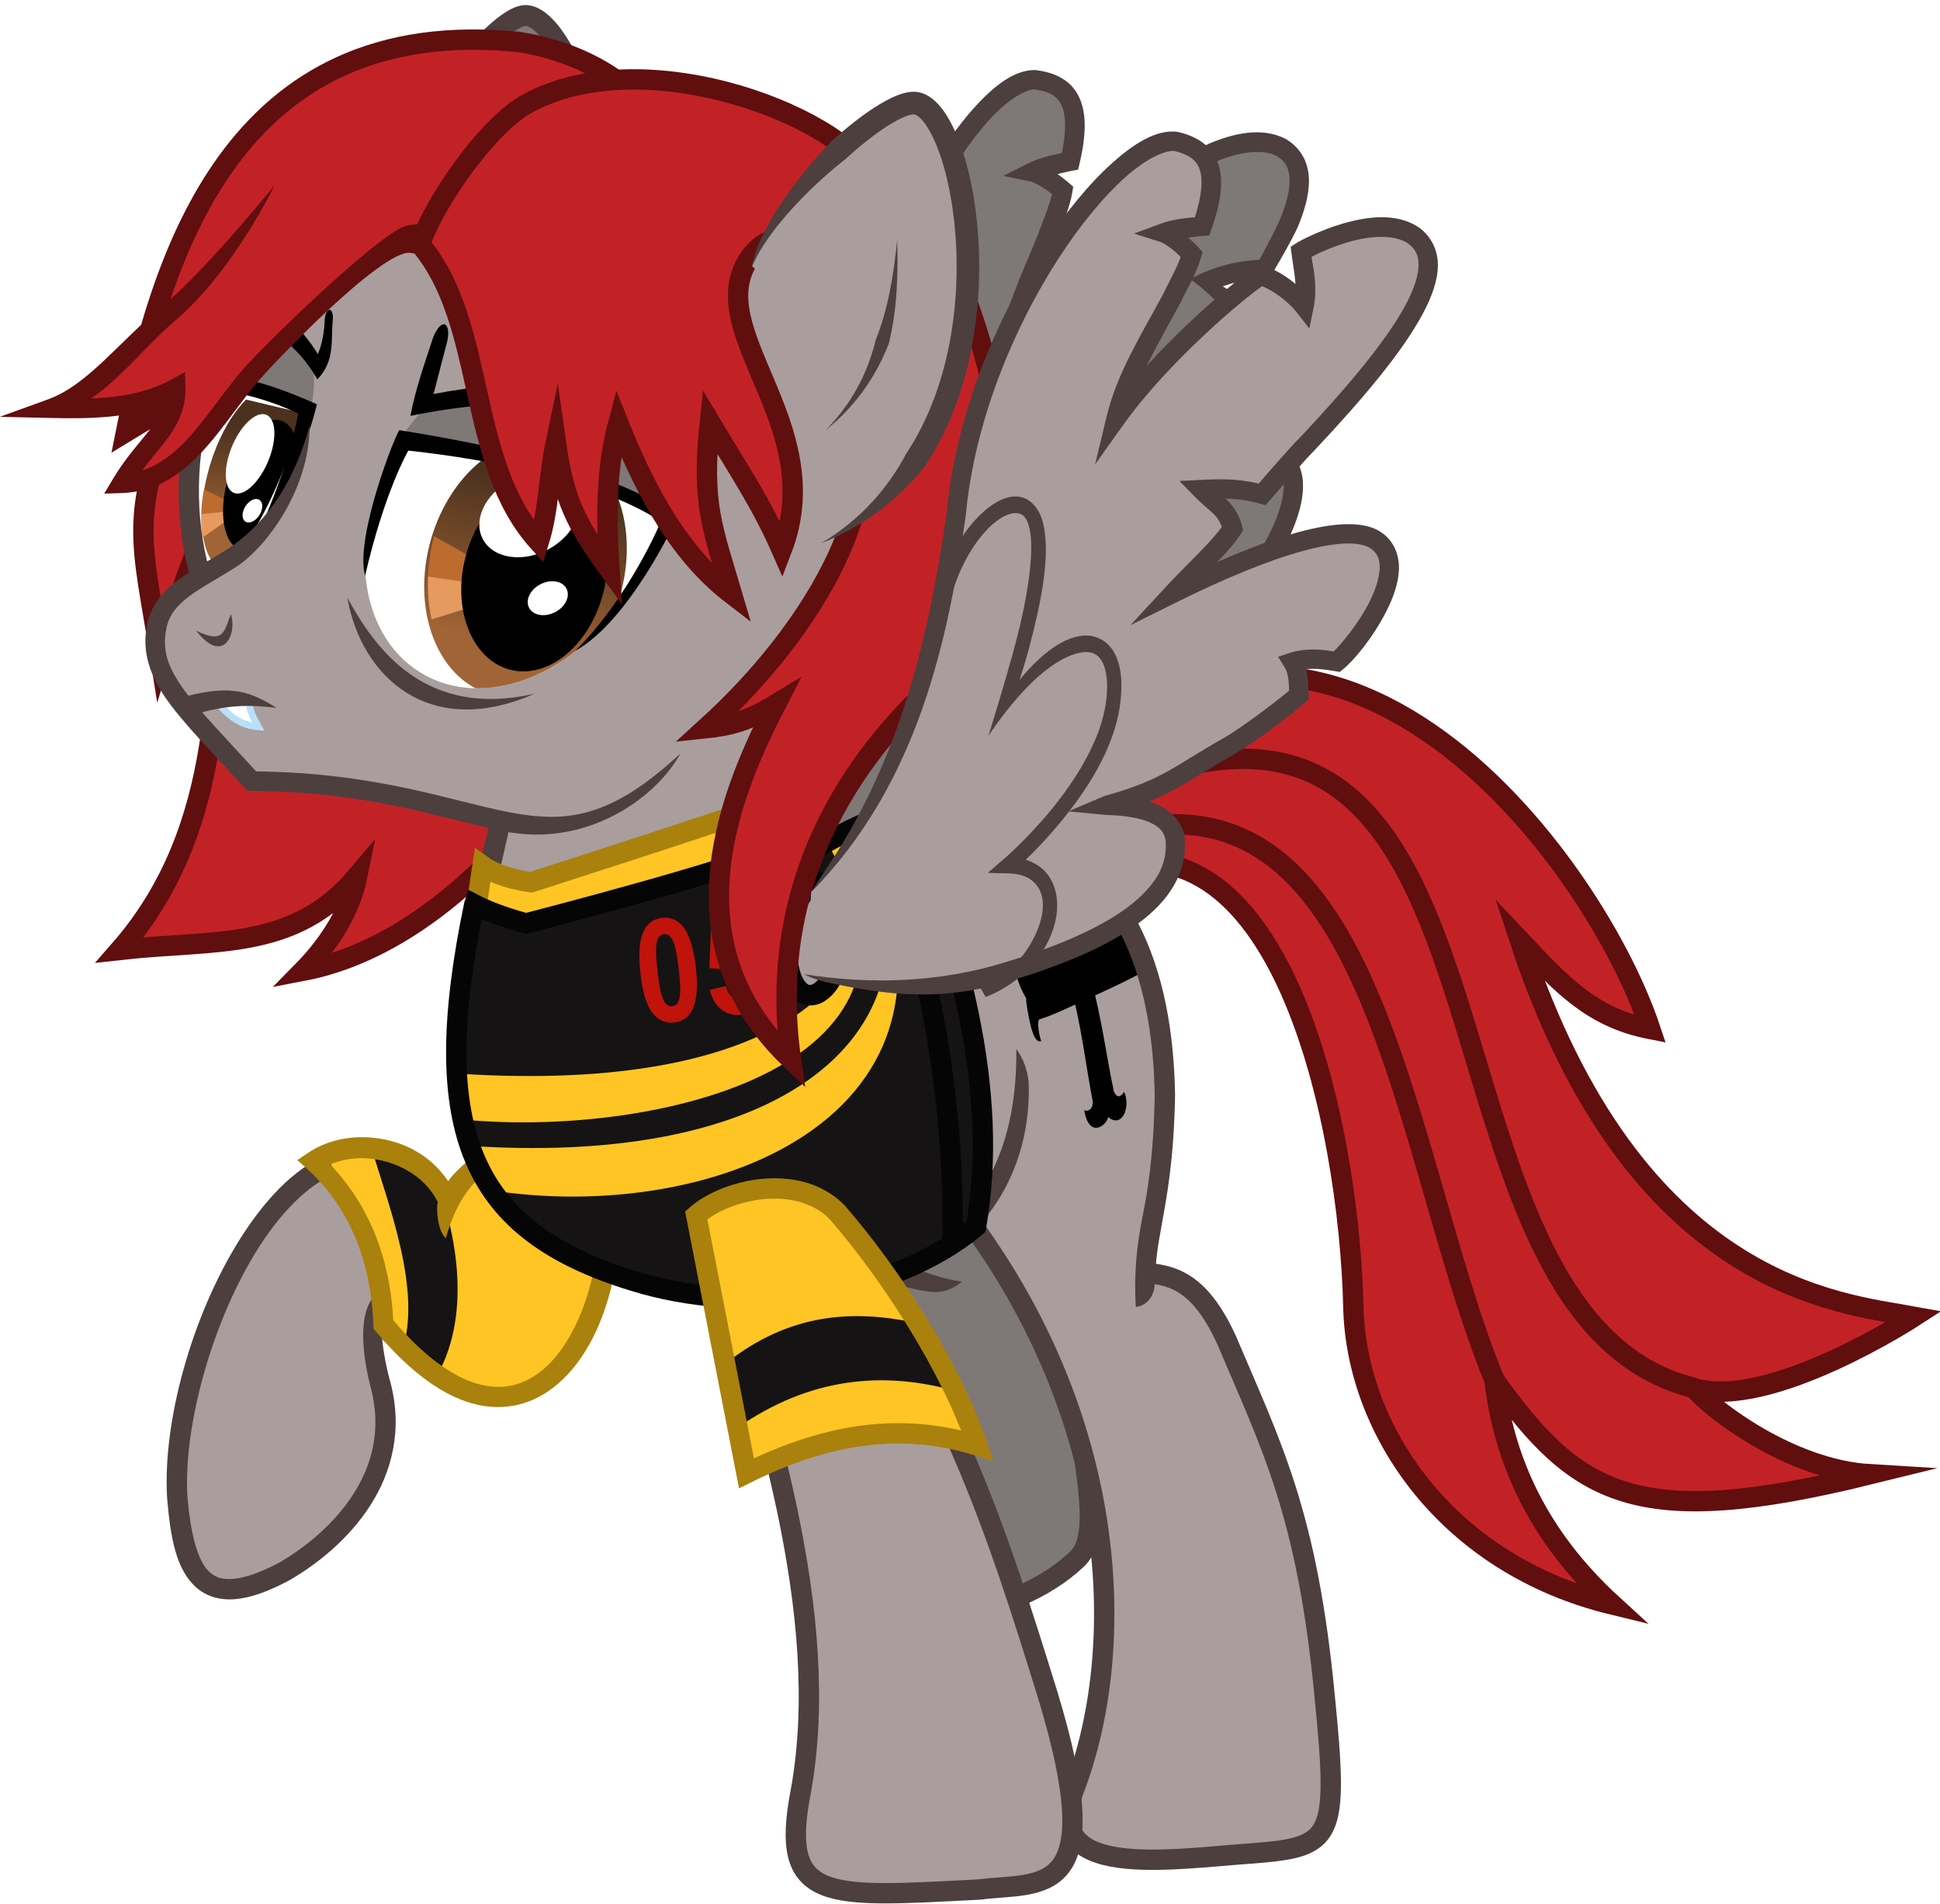 <?xml version="1.0" encoding="UTF-8" standalone="no"?>
<!-- Created with Inkscape (http://www.inkscape.org/) -->

<svg
   xmlns:dc="http://purl.org/dc/elements/1.1/"
   xmlns:cc="http://creativecommons.org/ns#"
   xmlns:rdf="http://www.w3.org/1999/02/22-rdf-syntax-ns#"
   xmlns:svg="http://www.w3.org/2000/svg"
   xmlns="http://www.w3.org/2000/svg"
   xmlns:xlink="http://www.w3.org/1999/xlink"
   xmlns:sodipodi="http://sodipodi.sourceforge.net/DTD/sodipodi-0.dtd"
   xmlns:inkscape="http://www.inkscape.org/namespaces/inkscape"
   width="322.909mm"
   height="316.793mm"
   viewBox="0 0 322.909 316.793"
   version="1.1"
   id="svg283709"
   inkscape:version="0.92.5 (2060ec1f9f, 2020-04-08)"
   sodipodi:docname="DDGerardCasual.svg">
  <defs
     id="defs283703">
    <inkscape:path-effect
       effect="powerstroke"
       id="path-effect8068-7-2-0-3-9"
       is_visible="true"
       offset_points="0.545,2.5 | 1,2.5 | 1.8,2.5"
       sort_points="false"
       interpolator_type="Linear"
       interpolator_beta="0.2"
       start_linecap_type="zerowidth"
       linejoin_type="bevel"
       miter_limit="20"
       end_linecap_type="zerowidth" />
    <inkscape:path-effect
       effect="powerstroke"
       id="path-effect8121-0-5-9-0-1"
       is_visible="true"
       offset_points="0.5,1.5"
       sort_points="true"
       interpolator_type="Linear"
       interpolator_beta="0.2"
       start_linecap_type="zerowidth"
       linejoin_type="bevel"
       miter_limit="20"
       end_linecap_type="zerowidth" />
    <clipPath
       clipPathUnits="userSpaceOnUse"
       id="clipPath15733">
      <path
         style="fill:#ffffff;fill-rule:evenodd;stroke-width:0.282"
         inkscape:connector-curvature="0"
         sodipodi:nodetypes="cscccsc"
         d="m -791.622,294.221 c -8.966,13.335 -7.933,30.049 2.17,37.219 10.102,7.17 25.448,2.08 34.414,-11.254 3.009,-4.972 9.495,-10.359 7.531,-14.229 -3.243,-4.193 -43.259,-12.955 -43.259,-12.955 -0.291,0.399 -0.577,0.806 -0.856,1.221 z"
         id="path15735"
         inkscape:export-xdpi="98.000587"
         inkscape:export-ydpi="98.000587" />
    </clipPath>
    <linearGradient
       inkscape:collect="always"
       xlink:href="#linearGradient17074"
       id="linearGradient5981"
       gradientUnits="userSpaceOnUse"
       gradientTransform="matrix(0.388,0,0,0.39,-828.295,-310.961)"
       x1="403.289"
       y1="1992.638"
       x2="401.098"
       y2="2063.102" />
    <linearGradient
       inkscape:collect="always"
       id="linearGradient17074">
      <stop
         style="stop-color:#4b311e;stop-opacity:1"
         offset="0"
         id="stop17076" />
      <stop
         style="stop-color:#a16436;stop-opacity:1"
         offset="1"
         id="stop17078" />
    </linearGradient>
    <clipPath
       id="SVGID_13_-3-9-1-7">
      <ellipse
         id="use176-3-1-5-5"
         cx="1494.2"
         cy="554.1"
         rx="77.3"
         ry="128.8" />
    </clipPath>
    <clipPath
       id="clipPath283561">
      <ellipse
         id="ellipse283559"
         cx="1494.2"
         cy="554.1"
         rx="77.3"
         ry="128.8" />
    </clipPath>
    <clipPath
       id="clipPath3831-4-4-8-1-9"
       clipPathUnits="userSpaceOnUse">
      <path
         style="fill:#ffffff;fill-opacity:1;stroke:none"
         d="m 3847.113,1493.917 c 67.545,182.371 -25.325,330.212 -207.431,330.212 -182.105,0 -384.487,-147.841 -452.032,-330.212 -14.531,-39.234 -21.638,-76.869 -22.029,-111.779 -0.268,-23.88 16.747,5.052 13.978,-6.214 -2.1,-8.545 17.915,30.233 82.466,6.748 27.958,-10.171 95.82,6.681 130.916,6.681 47.353,0 101.033,-15.091 151.419,-18.427 54.06,-3.58 100.649,-7.093 140.839,-9.026 43.292,-2.083 79.234,-0.739 111.261,50.628 16.232,26.035 40.208,53.302 50.611,81.388 z"
         id="path3833-6-98-01-0-2"
         inkscape:connector-curvature="0"
         sodipodi:nodetypes="sssssssssss" />
    </clipPath>
    <clipPath
       clipPathUnits="userSpaceOnUse"
       id="clipPath15739">
      <path
         style="fill:#ffffff;fill-rule:evenodd;stroke-width:0.282"
         inkscape:connector-curvature="0"
         sodipodi:nodetypes="cssccsc"
         d="m 71.525,3103.606 c 2.606,42.481 -20.762,94.905 -38.275,94.45 -21.322,-0.555 -36.736,-47.398 -38.632,-89.862 -0.379,-8.489 -3.619,-11.206 -2.688,-18.849 l 79.248,2.37 c 0,0 13.166,13.598 2.096,12.124 z"
         id="path15741"
         inkscape:export-xdpi="219.8716"
         inkscape:export-ydpi="219.8716" />
    </clipPath>
    <clipPath
       id="clipPath3893-8-3-1-5-1-9"
       clipPathUnits="userSpaceOnUse">
      <ellipse
         style="fill:#ff0000;fill-opacity:1;stroke:none"
         id="path3895-6-7-8-4-0-8-2"
         transform="matrix(1,0,0.086,1.317,-124.475,-523.406)"
         clip-path="url(#clipPath3879-9-6-9-5-7)"
         cx="4216.721"
         cy="1447.836"
         rx="110.187"
         ry="204.632" />
    </clipPath>
    <clipPath
       id="clipPath3875-7-59-9-3-6-2"
       clipPathUnits="userSpaceOnUse">
      <path
         style="fill:#ffffff;fill-opacity:1;stroke:#000000;stroke-width:0.92px;stroke-linecap:butt;stroke-linejoin:miter;stroke-opacity:1"
         d="m 4414.834,1612.353 -37.24,-216.927 8.591,-67.349 -116.484,-3.132 c 0,0 -137.744,-35.241 -138.204,-27.41 -0.461,7.831 2.34,86.144 2.34,86.144 l 15.087,137.048 39.428,101.024 55.492,95.542 40.05,11.747 100.517,22.711 z"
         id="path3877-9-0-5-6-5-3-8"
         inkscape:connector-curvature="0" />
    </clipPath>
    <linearGradient
       inkscape:collect="always"
       xlink:href="#linearGradient17074"
       id="linearGradient5979"
       gradientUnits="userSpaceOnUse"
       gradientTransform="matrix(1.524,0,0,1.641,-1383.655,-96.169)"
       x1="815.917"
       y1="1938.22"
       x2="816.825"
       y2="1976.755" />
    <clipPath
       clipPathUnits="userSpaceOnUse"
       id="clipPath15200">
      <ellipse
         style="display:inline;opacity:1;fill:url(#linearGradient15204);fill-opacity:1;stroke:#b9e0f7;stroke-width:0;stroke-linecap:butt;stroke-linejoin:round;stroke-miterlimit:4;stroke-dasharray:none;stroke-dashoffset:120;stroke-opacity:1"
         id="ellipse15202"
         transform="matrix(0.994,-0.11,0.088,0.996,0,0)"
         ry="127.926"
         rx="83.415"
         cy="716.076"
         cx="1445.43" />
    </clipPath>
    <clipPath
       clipPathUnits="userSpaceOnUse"
       id="clipPath15194">
      <ellipse
         style="display:inline;opacity:1;fill:url(#linearGradient15198);fill-opacity:1;stroke:#b9e0f7;stroke-width:0;stroke-linecap:butt;stroke-linejoin:round;stroke-miterlimit:4;stroke-dasharray:none;stroke-dashoffset:120;stroke-opacity:1"
         id="ellipse15196"
         transform="matrix(0.994,-0.11,0.088,0.996,0,0)"
         ry="127.926"
         rx="83.415"
         cy="716.076"
         cx="1445.43" />
    </clipPath>
    <filter
       height="1.176"
       y="-0.088"
       width="1.157"
       x="-0.078"
       id="filter5883-8"
       style="color-interpolation-filters:sRGB"
       inkscape:collect="always">
      <feGaussianBlur
         id="feGaussianBlur5885-6"
         stdDeviation="11.969"
         inkscape:collect="always" />
    </filter>
    <clipPath
       clipPathUnits="userSpaceOnUse"
       id="clipPath12631">
      <path
         sodipodi:nodetypes="ccccc"
         inkscape:connector-curvature="0"
         id="path12633"
         d="M -554.054,-83.673 C -620.133,-59.038 -655.08,-3.41 -663.942,78.189 L -558.106,212.57 -388.89,135.619 Z"
         style="fill:#a99e9d;fill-opacity:1;stroke:none;stroke-width:0.265px;stroke-linecap:butt;stroke-linejoin:miter;stroke-opacity:1" />
    </clipPath>
    <inkscape:path-effect
       effect="powerstroke"
       id="path-effect283586"
       is_visible="true"
       offset_points="0.545,2.5 | 1,2.5 | 1.8,2.5"
       sort_points="false"
       interpolator_type="Linear"
       interpolator_beta="0.2"
       start_linecap_type="zerowidth"
       linejoin_type="bevel"
       miter_limit="20"
       end_linecap_type="zerowidth" />
    <inkscape:path-effect
       effect="powerstroke"
       id="path-effect283588"
       is_visible="true"
       offset_points="0.5,1.5"
       sort_points="true"
       interpolator_type="Linear"
       interpolator_beta="0.2"
       start_linecap_type="zerowidth"
       linejoin_type="bevel"
       miter_limit="20"
       end_linecap_type="zerowidth" />
  </defs>
  <sodipodi:namedview
     id="base"
     pagecolor="#646464"
     bordercolor="#666666"
     borderopacity="1.0"
     inkscape:pageopacity="0"
     inkscape:pageshadow="2"
     inkscape:zoom="0.175"
     inkscape:cx="2321.7683"
     inkscape:cy="-77.355463"
     inkscape:document-units="mm"
     inkscape:current-layer="layer1"
     showgrid="false"
     fit-margin-top="0"
     fit-margin-left="0"
     fit-margin-right="0"
     fit-margin-bottom="0"
     inkscape:window-width="1920"
     inkscape:window-height="1017"
     inkscape:window-x="1912"
     inkscape:window-y="-8"
     inkscape:window-maximized="1" />
  <g
     inkscape:label="Layer 1"
     inkscape:groupmode="layer"
     id="layer1"
     transform="translate(120.633,29.218)">
    <g
       id="g284353">
      <g
         inkscape:export-filename="C:\Users\andre\Downloads\DDCasualGerard.png"
         inkscape:export-ydpi="113"
         inkscape:export-xdpi="113"
         transform="translate(736.656,-250.804)"
         id="g5501">
        <g
           id="g5497"
           transform="translate(-14.658,15.305)">
          <path
             sodipodi:nodetypes="csccccc"
             inkscape:connector-curvature="0"
             id="path5491"
             d="m -782.576,398.684 c 6.632,0.34 16.777,9.372 14.022,8.125 0,0 4.123,-4.338 8.388,-5.711 l 15.808,18.724 c -3.154,20.121 -22.899,22.314 -36.87,5.476 7.201,23.191 1.607,39.94 -25.497,45.859 -12.354,-13.768 -7.913,-56.706 24.15,-72.473 z"
             style="fill:#a99e9d;fill-opacity:1;stroke:none;stroke-width:0.265px;stroke-linecap:butt;stroke-linejoin:miter;stroke-opacity:1" />
          <path
             sodipodi:nodetypes="cc"
             inkscape:connector-curvature="0"
             id="path5493"
             d="m -745.684,421.132 c -9.337,29.46 -28.233,10.721 -34.867,4.176"
             style="fill:none;stroke:#4c3f3e;stroke-width:3.387;stroke-linecap:butt;stroke-linejoin:miter;stroke-miterlimit:4;stroke-dasharray:none;stroke-opacity:1" />
          <path
             sodipodi:nodetypes="ccsccccccccccccccccccccsscccc"
             inkscape:connector-curvature="0"
             id="path5495"
             d="m -781.246,397.162 c -1.543,-0.089 -3.069,0.07 -4.562,0.461 -5.974,1.564 -11.19,6.465 -15.568,12.85 -8.756,12.769 -14.295,31.735 -13.43,45.207 l 0.002,0.019 0.002,0.018 c 0.551,6.361 1.438,11.622 4.74,14.646 1.651,1.512 3.943,2.248 6.543,2.033 2.6,-0.215 5.558,-1.266 9.125,-3.184 l 0.025,-0.014 0.025,-0.016 c 4.641,-2.708 9.791,-6.853 13.342,-12.383 3.551,-5.53 5.441,-12.532 3.363,-20.455 l -0.004,-0.016 -0.004,-0.016 c -1.669,-5.915 -1.96,-12.29 -1.254,-15.34 -5.242,2.249 -2.822,13.282 -2.006,16.26 l -0.008,-0.029 c 1.83,6.98 0.22,12.849 -2.938,17.766 -3.152,4.909 -7.909,8.779 -12.18,11.275 -3.306,1.773 -5.892,2.619 -7.768,2.773 -1.883,0.155 -3.006,-0.266 -3.977,-1.154 -1.938,-1.775 -3.117,-6.289 -3.65,-12.418 -0.786,-12.309 4.613,-31.057 12.842,-43.059 4.116,-6.003 8.907,-10.253 13.633,-11.49 4.726,-1.237 9.607,0.157 14.971,6.35 l 2.561,-2.219 c -4.428,-5.112 -9.198,-7.601 -13.826,-7.867 z"
             style="color:#000000;font-style:normal;font-variant:normal;font-weight:normal;font-stretch:normal;font-size:medium;line-height:normal;font-family:sans-serif;font-variant-ligatures:normal;font-variant-position:normal;font-variant-caps:normal;font-variant-numeric:normal;font-variant-alternates:normal;font-feature-settings:normal;text-indent:0;text-align:start;text-decoration:none;text-decoration-line:none;text-decoration-style:solid;text-decoration-color:#000000;letter-spacing:normal;word-spacing:normal;text-transform:none;writing-mode:lr-tb;direction:ltr;text-orientation:mixed;dominant-baseline:auto;baseline-shift:baseline;text-anchor:start;white-space:normal;shape-padding:0;clip-rule:nonzero;display:inline;overflow:visible;visibility:visible;opacity:1;isolation:auto;mix-blend-mode:normal;color-interpolation:sRGB;color-interpolation-filters:linearRGB;solid-color:#000000;solid-opacity:1;vector-effect:none;fill:#4c3f3e;fill-opacity:1;fill-rule:nonzero;stroke:none;stroke-width:3.387;stroke-linecap:butt;stroke-linejoin:miter;stroke-miterlimit:4;stroke-dasharray:none;stroke-dashoffset:0;stroke-opacity:1;color-rendering:auto;image-rendering:auto;shape-rendering:auto;text-rendering:auto;enable-background:accumulate" />
        </g>
        <path
           style="fill:none;stroke:#4c3f3e;stroke-width:3.387;stroke-linecap:butt;stroke-linejoin:miter;stroke-miterlimit:4;stroke-dasharray:none;stroke-opacity:1"
           d="m -783.748,428.819 c -1.227,-5.155 3.184,-15.094 11.743,-12.061"
           id="path5499"
           inkscape:connector-curvature="0"
           sodipodi:nodetypes="cc" />
      </g>
      <g
         inkscape:export-filename="C:\Users\andre\Downloads\DDCasualGerard.png"
         id="g5567"
         transform="rotate(-2.518,-6127.34,-16853.765)"
         inkscape:export-xdpi="113"
         inkscape:export-ydpi="113">
        <path
           style="color:#000000;font-style:normal;font-variant:normal;font-weight:normal;font-stretch:normal;font-size:medium;line-height:normal;font-family:Sans;-inkscape-font-specification:Sans;text-indent:0;text-align:start;text-decoration:none;text-decoration-line:none;letter-spacing:normal;word-spacing:normal;text-transform:none;writing-mode:lr-tb;direction:ltr;baseline-shift:baseline;text-anchor:start;display:inline;overflow:visible;visibility:visible;fill:#4c3f3e;fill-opacity:1;stroke:none;stroke-width:2.88;marker:none;enable-background:accumulate"
           d="m -724.609,305.995 c 0.804,-1.23 1.671,-2.309 2.555,-3.199 1.767,-1.78 3.648,-2.899 5.531,-2.86 1.883,0.04 3.61,1.533 4.419,4.013 1.733,5.31 0.51,13.648 -0.927,20.939 -0.415,2.107 -0.816,3.672 -1.242,5.464 3.44,-4.799 6.893,-7.522 10.001,-8.012 2.183,-0.344 4.264,0.584 5.502,2.602 1.238,2.019 1.709,4.914 1.44,8.549 -0.542,7.34 -4.607,14.443 -8.449,19.804 -2.197,3.066 -4.105,5.281 -5.55,6.859 1.624,0.402 2.985,1.201 3.949,2.391 1.476,1.824 2.011,4.364 1.709,6.96 -0.605,5.191 -4.36,10.833 -10.84,13.888 l -0.93,-1.429 c 5.826,-2.747 8.95,-8.915 9.406,-12.826 0.228,-1.955 -0.145,-3.574 -1.069,-4.716 -0.924,-1.142 -2.482,-1.916 -4.946,-1.814 l -3.446,0.141 2.638,-2.585 c 0,0 3.57,-3.477 7.268,-8.636 3.698,-5.159 7.43,-11.988 7.895,-18.279 0.238,-3.225 -0.236,-5.453 -0.999,-6.698 -0.763,-1.245 -1.738,-1.721 -3.247,-1.484 -3.018,0.475 -8.388,3.795 -14.91,14.888 0,0 2.11,-8.556 3.515,-15.682 1.404,-7.126 2.285,-15.475 1.02,-19.349 -0.57,-1.746 -1.261,-2.211 -2.255,-2.232 -0.993,-0.021 -2.446,0.686 -3.933,2.184 -2.973,2.996 -5.962,8.934 -6.574,16.053 l -2.058,-0.331 c 0.506,-5.874 2.115,-10.915 4.527,-14.604 z"
           id="path5555"
           inkscape:connector-curvature="0"
           sodipodi:nodetypes="ssssscsssscssccsscccsssscssssccs" />
        <g
           transform="matrix(0.28,-0.035,0.035,0.28,1265.017,-359.855)"
           id="g5565"
           style="display:inline">
          <g
             id="g5563"
             transform="matrix(0.934,0.165,-0.165,0.934,-1893.268,2068.24)">
            <g
               transform="matrix(-2.309,0,0,2.309,-9756.654,-1763.395)"
               inkscape:export-ydpi="811.31921"
               inkscape:export-xdpi="811.31921"
               inkscape:export-filename="C:\Users\NGOC HAN\Downloads\Vectors\Soarin is Pumped Up.png"
               id="g5559"
               style="display:inline">
              <path
                 sodipodi:nodetypes="cscsssscssssssscccssssssc"
                 inkscape:connector-curvature="0"
                 id="path5557"
                 d="m -1721.786,1045.934 c -28.982,1.325 -45.816,-2.403 -63.342,-11.35 -29.299,-14.957 -47.598,-44.052 -13.623,-43.471 -21.919,-12.888 -34.306,-22.415 -45.443,-34.833 -0.418,-0.467 -0.062,-7.686 -0.465,-8.148 -0.542,-0.622 -8.669,-0.625 -9.182,-1.239 -13.822,-16.512 -14.907,-28.203 -8.074,-32.875 6.08,-4.158 17.8,-3.288 52.929,19.888 -4.589,-7.397 -5.708,-11.624 -11.372,-20.087 -0.323,-0.483 4.879,-8.335 4.555,-8.819 -0.411,-0.612 -11.645,-0.841 -12.057,-1.453 -8.338,-12.404 -15.525,-22.948 -21.953,-32.418 -0.623,-0.917 6.841,-5.694 5.741,-7.299 -0.927,-1.352 -10.442,0.436 -10.877,-0.21 -1.107,-1.642 -0.526,0.299 -1.427,-1.141 -21.07,-33.668 -3.705,-46.592 25.402,-24.964 3.119,1.847 4.684,3.01 12.883,10.807 10.87,10.407 19.706,20.973 30.948,39.935 -1.224,-7.411 -4.855,-18.42 -8.333,-26.914 -3.954,-9.654 -6.492,-15.385 -8.048,-21.681 -0.042,-0.171 3.729,-1.688 3.573,-2.598 -0.202,-1.176 -4.338,-1.799 -4.388,-2.013 -4.202,-18 1.086,-21.724 7.751,-22.747 20.734,-3.183 48.302,59.444 48.732,98.988 0.43,39.5 5.511,76.351 26.964,112.321"
                 style="fill:#7e7877;fill-opacity:1;stroke:none" />
            </g>
            <path
               sodipodi:nodetypes="ccsscccccccsscsccccscccccccccscccccccccsccccssccccscccccccccscsccccccscccsccccccccsccsscssccccsccccccccccsscccccccccccccccccsccc"
               inkscape:connector-curvature="0"
               id="path5561"
               d="m -5611.344,104.486 -0.416,0.012 c -12.616,0.337 -24.8,9.7 -37.465,23.98 -12.665,14.28 -25.577,34.121 -37.219,57.689 -23.284,47.136 -41.45,109.146 -40.049,170.537 v -0.299 c -2.222,77.612 -10.819,155.969 -49.859,230.164 l -7.052,14.113 c 58.641,-74.816 66.781,-165.998 68.907,-243.951 v -0.15 -0.15 c -1.343,-58.824 16.288,-119.351 38.812,-164.949 11.262,-22.799 23.757,-41.873 35.436,-55.041 11.541,-13.013 22.472,-19.575 28.553,-19.885 8.026,0.983 13.324,3.227 16.453,8.59 2.971,5.091 4.162,14.821 0.984,30.912 -4.605,0.877 -13.528,2.754 -20.908,6.512 l -15.48,7.883 17.047,3.352 c 1.933,0.38 6.55,2.809 10.053,5.26 1.925,1.347 2.259,1.702 3.359,2.592 -1.668,7.061 -5.027,15.286 -8.514,24.939 -10.181,25.457 -22.535,51.501 -25.824,78.539 l -3.732,30.676 14.939,-27.051 c 11.404,-20.648 28.049,-42.681 43.252,-60.645 26.597,-28.644 51.797,-53.92 82.414,-67.713 12.729,-5.342 27.186,-8.165 36.693,-3.568 5.298,3.028 7.604,6.637 8.303,12.707 0.706,6.131 -0.897,14.895 -5.231,25.795 -3.073,7.73 -13.084,26.231 -13.084,26.231 -12.467,0.669 -27.729,3.787 -42.974,12.344 6.462,4.244 15.968,12.825 21.802,19.076 0,0 -10.507,16.911 -21.034,31.057 l 0.166,-0.213 c -5.916,7.246 -19.726,27.62 -22.791,32.152 -12.939,-1.557 -23.083,-0.288 -36.022,1.865 l -13.104,2.18 10.299,8.391 c 5.704,4.647 10.277,7.263 13.375,9.715 2.459,1.946 4.137,4.059 5.758,7.246 -6.138,11.074 -19.169,25.824 -30.188,40.879 l -19.299,26.367 27.406,-17.791 c 27.268,-17.701 52.959,-31.987 73.736,-40.344 10.389,-4.178 19.556,-6.857 26.848,-7.824 7.292,-0.967 12.478,-0.123 15.412,1.623 l 0.01,0.006 0.01,0.006 c 4.55,2.683 6.245,6.341 6.594,12.178 0.349,5.837 -1.288,13.455 -4.117,21.088 -5.087,13.726 -14.056,27.424 -18.375,32.719 -8.436,-0.361 -17.629,-0.188 -27.025,4.074 l -6.969,3.162 4.732,6.014 c 2.865,3.641 3.624,8.42 4.49,14.113 -7.256,7.782 -26.014,25.824 -37.289,34.199 -28.468,20.633 -34.156,29.935 -69.379,44.154 l -21.078,12.035 23.867,-0.496 c 11.525,-1.046 20.964,-0.511 27.322,1.518 6.26,1.997 9.322,4.753 10.848,9.588 2.18,10.411 0.86,22.057 -11.184,36.537 -12.142,14.598 -35.642,31.616 -77.303,49.777 l -0.031,0.012 -0.029,0.016 c -40.784,18.327 -83.856,24.233 -125.393,22.523 3.282,1.051 6.239,2.204 13.714,3.263 38.855,3.75 73.427,4.556 116.575,-14.831 42.621,-18.584 67.66,-36.215 81.691,-53.086 14.037,-16.876 16.578,-33.444 13.66,-46.998 l -0.051,-0.236 -0.07,-0.232 c -2.668,-8.854 -9.892,-14.93 -18.781,-17.766 -1.855,-0.592 -3.838,-1.014 -5.854,-1.396 18.428,-10.058 28.022,-19.815 48.574,-34.705 l 0.027,-0.021 0.029,-0.021 c 13.461,-9.999 33.849,-29.724 41.049,-37.791 l 1.897,-2.123 -0.447,-2.812 c -0.716,-4.514 -1.233,-10.02 -3.439,-15.521 5.744,-1.317 11.718,-1.208 18.295,-0.85 l 2.721,0.148 1.902,-1.951 c 6.22,-6.38 16.201,-21.7 22.555,-38.844 3.177,-8.572 5.352,-17.473 4.844,-25.975 -0.508,-8.496 -4.338,-16.988 -12.463,-21.787 -6.405,-3.809 -14.31,-4.371 -23.119,-3.203 -8.811,1.168 -18.758,4.164 -29.748,8.584 -14.276,5.742 -30.417,14.108 -47.482,24.055 4.985,-6.535 9.554,-12.993 12.57,-19.232 l 1.15,-2.375 -0.977,-2.453 c -2.718,-6.836 -6.594,-11.338 -10.75,-14.627 -0.487,-0.385 -0.995,-0.698 -1.482,-1.061 6.899,-0.689 13.315,-0.729 21.469,0.582 l 3.775,0.607 2.145,-3.164 c 0,0 19.239,-28.213 24.184,-34.268 l 0.086,-0.105 0.08,-0.107 c 10.304,-13.847 28.023,-41.465 28.023,-41.465 l -18.123,-11.507 c 6.999,-2.397 15.128,-5.268 27.656,-2.902 0,0 15.411,-25.887 19.258,-35.565 4.747,-11.939 7.065,-22.344 6,-31.6 -1.065,-9.255 -6.204,-17.233 -14.48,-21.891 l -0.141,-0.08 -0.146,-0.072 c -15.005,-7.406 -32.611,-2.741 -46.795,3.211 -35.079,16.309 -65.911,47.199 -86.93,71.025 -7.986,9.436 -16.343,19.966 -24.238,30.922 4.733,-13.228 10.479,-26.662 15.922,-40.273 l 0.039,-0.096 0.033,-0.098 c 3.887,-10.78 8.305,-20.512 9.9,-30.633 l 0.518,-3.281 -2.508,-2.18 c 0,0 -3.046,-2.653 -7.107,-5.494 -0.069,-0.049 -0.159,-0.096 -0.229,-0.145 4.808,-1.224 8.92,-2.078 8.92,-2.078 l 3.883,-0.713 0.881,-3.85 c 4.58,-20.007 3.961,-33.706 -1.666,-43.348 -5.627,-9.642 -15.871,-13.419 -26.051,-14.564 l -0.414,-0.047 z"
               style="color:#000000;font-style:normal;font-variant:normal;font-weight:normal;font-stretch:normal;font-size:medium;line-height:normal;font-family:sans-serif;text-indent:0;text-align:start;text-decoration:none;text-decoration-line:none;text-decoration-style:solid;text-decoration-color:#000000;letter-spacing:normal;word-spacing:normal;text-transform:none;writing-mode:lr-tb;direction:ltr;baseline-shift:baseline;text-anchor:start;white-space:normal;clip-rule:nonzero;display:inline;overflow:visible;visibility:visible;opacity:1;isolation:auto;mix-blend-mode:normal;color-interpolation:sRGB;color-interpolation-filters:linearRGB;solid-color:#000000;solid-opacity:1;fill:#4c3f3e;fill-opacity:1;fill-rule:evenodd;stroke:none;stroke-width:12;stroke-linecap:butt;stroke-linejoin:miter;stroke-miterlimit:20;stroke-dasharray:none;stroke-dashoffset:0;stroke-opacity:1;color-rendering:auto;image-rendering:auto;shape-rendering:auto;text-rendering:auto;enable-background:accumulate" />
          </g>
        </g>
      </g>
      <g
         inkscape:export-filename="C:\Users\andre\Downloads\DDCasualGerard.png"
         transform="translate(726.149,-256.698)"
         id="g5575"
         inkscape:export-xdpi="113"
         inkscape:export-ydpi="113">
        <path
           style="fill:#7e7877;fill-opacity:1;stroke:none;stroke-width:0.265px;stroke-linecap:butt;stroke-linejoin:miter;stroke-opacity:1"
           d="m -687.797,442.415 c -4.052,1.37 -28.71,-17.527 -27.898,-19.638 11.065,-4.943 22.289,-9.648 37.406,-8.572 -1.382,3.43 -7.739,28.917 -9.507,28.21 z"
           id="path5569"
           inkscape:connector-curvature="0"
           sodipodi:nodetypes="cccc" />
        <path
           inkscape:export-ydpi="98.000587"
           inkscape:export-xdpi="98.000587"
           inkscape:export-filename="/home/andrea/Downloads/path7743.png"
           sodipodi:nodetypes="ccccc"
           inkscape:connector-curvature="0"
           id="path5571"
           d="m -681.432,414.787 c 10.191,1.127 20.123,2.397 16.037,11.343 -9.04,27.371 5.215,54.269 -2.216,60.887 -10.39,9.806 -32.548,13.73 -36.767,0 -2.497,-10.648 0.76,-32.247 5.737,-48.37"
           style="fill:#7e7877;fill-opacity:1;fill-rule:evenodd;stroke:#4c3f3e;stroke-width:3.387;stroke-linecap:butt;stroke-linejoin:miter;stroke-miterlimit:4;stroke-dasharray:none;stroke-opacity:1" />
        <path
           style="color:#000000;font-style:normal;font-variant:normal;font-weight:normal;font-stretch:normal;font-size:medium;line-height:normal;font-family:sans-serif;text-indent:0;text-align:start;text-decoration:none;text-decoration-line:none;text-decoration-style:solid;text-decoration-color:#000000;letter-spacing:normal;word-spacing:normal;text-transform:none;writing-mode:lr-tb;direction:ltr;baseline-shift:baseline;text-anchor:start;white-space:normal;clip-rule:nonzero;display:inline;overflow:visible;visibility:visible;opacity:1;isolation:auto;mix-blend-mode:normal;color-interpolation:sRGB;color-interpolation-filters:linearRGB;solid-color:#000000;solid-opacity:1;fill:#4c3f3e;fill-opacity:1;fill-rule:evenodd;stroke:none;stroke-width:3.387;stroke-linecap:butt;stroke-linejoin:miter;stroke-miterlimit:4;stroke-dasharray:none;stroke-dashoffset:0;stroke-opacity:1;color-rendering:auto;image-rendering:auto;shape-rendering:auto;text-rendering:auto;enable-background:accumulate"
           d="m -713.037,421.561 c 3.522,10.881 18.304,18.152 26.378,19.182 0,0 -2.324,2.206 -5.517,1.663 -9.256,-1.181 -20.107,-7.521 -24.083,-19.803 z"
           id="path5573"
           inkscape:connector-curvature="0"
           sodipodi:nodetypes="ccccc"
           inkscape:export-xdpi="98.000587"
           inkscape:export-ydpi="98.000587"
           inkscape:export-filename="/home/andrea/Downloads/path7743.png" />
      </g>
      <g
         inkscape:export-filename="C:\Users\andre\Downloads\DDCasualGerard.png"
         id="g5609"
         transform="matrix(-0.692,0.031,0.031,0.692,680.58,-1119.5)"
         inkscape:export-xdpi="113"
         inkscape:export-ydpi="113">
        <path
           inkscape:connector-curvature="0"
           id="path5603"
           d="m 1131.886,1570.646 c -2.092,-14.646 -25.001,-41.169 -32.035,-40.639 -12.655,0.953 -33.285,71.634 9.559,99.274 z"
           style="display:inline;fill:#7e7877;fill-opacity:1;stroke:none" />
        <path
           inkscape:original-d="m 1131.8864,1570.6463 c -2.0922,-14.6457 -25.0011,-41.1694 -32.0352,-40.6395 -12.6548,0.9533 -33.2846,71.6336 9.5585,99.2743"
           inkscape:path-effect="#path-effect8068-7-2-0-3-9"
           sodipodi:nodetypes="csc"
           inkscape:connector-curvature="0"
           id="path5605"
           d="m 1131.886,1570.646 c -0.146,-3.743 -1.635,-8.358 -3.899,-13.165 -2.259,-4.796 -5.28,-9.771 -8.489,-14.298 -0.576,-0.812 -1.158,-1.61 -1.743,-2.391 -2.912,-3.363 -5.892,-6.363 -8.624,-8.639 -1.658,-1.382 -3.28,-2.543 -4.782,-3.353 -0.753,-0.406 -1.518,-0.747 -2.273,-0.977 -0.747,-0.227 -1.571,-0.373 -2.411,-0.309 -1.357,0.102 -2.598,0.656 -3.681,1.404 -1.085,0.749 -2.103,1.754 -3.05,2.917 -1.89,2.322 -3.676,5.498 -5.254,9.225 -3.163,7.472 -5.646,17.537 -6.355,28.415 -0.709,10.881 0.351,22.703 4.393,33.636 0.809,2.189 1.739,4.344 2.799,6.449 5.005,8.079 11.856,14.886 20.894,19.723 -8.109,-6.222 -13.298,-13.909 -16.428,-21.971 -0.972,-1.93 -1.827,-3.912 -2.575,-5.934 -3.743,-10.124 -4.769,-21.214 -4.094,-31.577 0.675,-10.366 3.044,-19.878 5.97,-26.791 1.467,-3.465 3.034,-6.183 4.527,-8.017 0.745,-0.915 1.426,-1.553 2.012,-1.958 0.589,-0.406 0.992,-0.516 1.217,-0.533 0.039,-0 0.219,-0 0.581,0.107 0.353,0.107 0.805,0.297 1.355,0.594 1.105,0.596 2.444,1.534 3.955,2.794 2.471,2.059 5.259,4.854 8.045,8.071 0.658,0.655 1.316,1.331 1.971,2.023 3.657,3.866 7.198,8.24 10.041,12.517 2.832,4.259 5.007,8.471 5.899,12.041 z"
           style="display:inline;fill:#4c3f3e;fill-opacity:1;stroke:none" />
        <path
           inkscape:original-d="m 1100.5445,1560.5406 c -1.2842,15.5201 -0.639,30.6727 10.826,43.7644"
           inkscape:path-effect="#path-effect8121-0-5-9-0-1"
           sodipodi:nodetypes="cc"
           inkscape:connector-curvature="0"
           id="path5607"
           d="m 1100.544,1560.541 c -1.134,7.674 -1.819,15.45 -0.84,23.079 1.976,7.518 5.546,14.457 11.666,20.685 -5.351,-6.868 -7.824,-14.042 -8.722,-21.258 -1.895,-7.099 -2.249,-14.66 -2.104,-22.506 z"
           style="display:inline;fill:#4c3f3e;fill-opacity:1;stroke:none" />
      </g>
      <path
         inkscape:export-filename="C:\Users\andre\Downloads\DDCasualGerard.png"
         style="fill:#c22226;fill-opacity:1;fill-rule:evenodd;stroke:#610e0f;stroke-width:3.387;stroke-linecap:butt;stroke-linejoin:miter;stroke-miterlimit:13.1;stroke-dasharray:none;stroke-opacity:1"
         d="m -33.994,-22.193 c -48.22,-5.108 -59.972,36.36 -65.669,64.855 l 8.772,-5.325 c -8.587,19.026 -6.056,23.777 -3.047,42.852 2.725,-8.954 5.465,-17.902 9.818,-26.118 0.281,28.707 0.831,54.888 -16.565,74.778 15.816,-1.774 28.908,0.321 39.546,-12.322 -1.368,6.873 -5.898,12.591 -9.067,15.809 C -13.244,121.469 31.85,-11.091 -33.994,-22.193 Z"
         id="path5611"
         inkscape:connector-curvature="0"
         sodipodi:nodetypes="ccccccccc"
         inkscape:export-xdpi="113"
         inkscape:export-ydpi="113" />
      <g
         inkscape:export-filename="C:\Users\andre\Downloads\DDCasualGerard.png"
         id="g5619"
         transform="matrix(-0.278,0.049,0.049,0.278,204.53,-367.292)"
         inkscape:export-xdpi="113"
         inkscape:export-ydpi="113">
        <path
           style="display:inline;fill:#c22226;fill-opacity:1;fill-rule:evenodd;stroke:#610e0f;stroke-width:12;stroke-linecap:butt;stroke-linejoin:miter;stroke-miterlimit:100;stroke-dasharray:none;stroke-opacity:1"
           d="m 837.284,1556.3 c -204.499,-169.691 -331.687,79.161 -348.04,189.55 33.15,-12.748 47.2,-35.373 66.79,-65.094 -31.164,214.262 -149.095,243.691 -190.435,259.045 0,0 93.366,39.73 134.87,19.03 -7.387,13.331 -46.782,56.894 -93.18,67.978 141.327,9.489 172.232,-17.6 208.423,-93.225 2.605,46.246 -8.541,94.389 -45.532,142.49 91.897,-40.193 130.953,-127.256 119.98,-199.202 -16.221,-106.352 -10.498,-306.909 112.388,-278.544 42.149,-8.32 48.529,-22.907 34.736,-42.028 z"
           id="path5613"
           inkscape:connector-curvature="0"
           sodipodi:nodetypes="ccccccccscc" />
        <path
           style="fill:none;fill-rule:evenodd;stroke:#610e0f;stroke-width:12;stroke-linecap:butt;stroke-linejoin:miter;stroke-miterlimit:4;stroke-dasharray:none;stroke-opacity:1"
           d="m 500.469,1958.831 c 179.536,-79.951 -22.128,-531.617 343.986,-384.24"
           id="path5615"
           inkscape:connector-curvature="0"
           sodipodi:nodetypes="cc" />
        <path
           style="fill:none;fill-rule:evenodd;stroke:#610e0f;stroke-width:12;stroke-linecap:butt;stroke-linejoin:miter;stroke-miterlimit:4;stroke-dasharray:none;stroke-opacity:1"
           d="m 615.712,1933.584 c 33.614,-153.754 -0.328,-414.21 212.407,-345.714"
           id="path5617"
           inkscape:connector-curvature="0"
           sodipodi:nodetypes="cc" />
      </g>
      <path
         inkscape:export-filename="C:\Users\andre\Downloads\DDCasualGerard.png"
         sodipodi:nodetypes="ccccc"
         inkscape:connector-curvature="0"
         id="path5621"
         d="m 45.46,106.876 c 11.116,2.299 20.359,14.784 28.032,35.804 l -4.077,42.302 -29.561,-9.556 z"
         style="fill:#a99e9d;fill-opacity:1;stroke:none;stroke-width:0.265px;stroke-linecap:butt;stroke-linejoin:miter;stroke-opacity:1"
         inkscape:export-xdpi="113"
         inkscape:export-ydpi="113" />
      <path
         inkscape:export-filename="C:\Users\andre\Downloads\DDCasualGerard.png"
         sodipodi:nodetypes="ccccccc"
         inkscape:connector-curvature="0"
         id="path5623"
         d="m -36.851,106.111 c -7.213,19.064 -7.705,36.738 -5.097,53.77 11.627,25.095 50.371,36.779 84.859,12.996 8.776,-20.685 7.104,-42.416 5.989,-64.09 -14.798,-5.71 -27.696,-0.024 -40.136,8.409 L 15.39,82.794 Z"
         style="fill:#a99e9d;fill-opacity:1;stroke:none;stroke-width:0.265px;stroke-linecap:butt;stroke-linejoin:miter;stroke-opacity:1"
         inkscape:export-xdpi="113"
         inkscape:export-ydpi="113" />
      <g
         inkscape:export-filename="C:\Users\andre\Downloads\DDCasualGerard.png"
         inkscape:export-ydpi="113"
         inkscape:export-xdpi="113"
         id="g193346"
         transform="translate(442.868,-251.734)">
        <path
           sodipodi:nodetypes="cccccc"
           inkscape:connector-curvature="0"
           id="path6073"
           d="m -490.923,428.114 c 3.12,-11.357 9.735,-13.104 9.735,-13.104 l 18.846,15.226 c -2.029,19.123 -16.447,37.602 -37.317,12.73 -0.522,-10.839 -5.485,-17.864 -9.485,-28.58 5.411,-0.171 15.346,1.353 20.094,7.488"
           style="fill:#fec524;fill-opacity:1;stroke:none;stroke-width:3.387;stroke-linecap:butt;stroke-linejoin:miter;stroke-miterlimit:4;stroke-dasharray:none;stroke-opacity:1"
           inkscape:export-xdpi="113"
           inkscape:export-ydpi="113" />
        <path
           style="fill:#151313;fill-opacity:1;stroke:none;stroke-width:0.265px;stroke-linecap:butt;stroke-linejoin:miter;stroke-opacity:1"
           d="m -501.906,412.763 c 2.944,10.053 8.829,24.605 5.242,34.821 0,0 4.493,4.243 5.367,4.743 6.617,-10.603 3.658,-24.842 0.374,-33.572 z"
           id="path6075"
           inkscape:connector-curvature="0"
           sodipodi:nodetypes="ccccc"
           inkscape:export-xdpi="113"
           inkscape:export-ydpi="113" />
        <path
           style="color:#000000;font-style:normal;font-variant:normal;font-weight:normal;font-stretch:normal;font-size:medium;line-height:normal;font-family:sans-serif;font-variant-ligatures:normal;font-variant-position:normal;font-variant-caps:normal;font-variant-numeric:normal;font-variant-alternates:normal;font-feature-settings:normal;text-indent:0;text-align:start;text-decoration:none;text-decoration-line:none;text-decoration-style:solid;text-decoration-color:#000000;letter-spacing:normal;word-spacing:normal;text-transform:none;writing-mode:lr-tb;direction:ltr;text-orientation:mixed;dominant-baseline:auto;baseline-shift:baseline;text-anchor:start;white-space:normal;shape-padding:0;clip-rule:nonzero;display:inline;overflow:visible;visibility:visible;opacity:1;isolation:auto;mix-blend-mode:normal;color-interpolation:sRGB;color-interpolation-filters:linearRGB;solid-color:#000000;solid-opacity:1;vector-effect:none;fill:#a9810c;fill-opacity:1;fill-rule:nonzero;stroke:none;stroke-width:3.387;stroke-linecap:butt;stroke-linejoin:miter;stroke-miterlimit:4;stroke-dasharray:none;stroke-dashoffset:0;stroke-opacity:1;color-rendering:auto;image-rendering:auto;shape-rendering:auto;text-rendering:auto;enable-background:accumulate"
           d="m -502.242,411.779 c -3.548,-0.196 -7.092,0.642 -9.969,2.572 l -1.801,1.211 1.611,1.453 c 7.056,6.368 10.669,15.374 11.049,26.012 l 0.019,0.582 0.375,0.445 c 5.345,6.371 10.369,10.099 15.104,11.707 4.734,1.608 9.18,0.966 12.793,-1.213 7.225,-4.359 11.35,-14.212 12.402,-24.135 l 0.096,-0.916 -20.229,-16.344 -0.83,0.219 c 0,0 -2.122,0.602 -4.404,2.676 -0.866,0.787 -1.991,1.752 -2.881,3.022 -3.123,-4.644 -8.084,-7.001 -13.336,-7.291 z m -0.254,3.494 c 4.739,0.29 9.608,2.769 11.877,7.275 -0.317,0.78 -0.099,4.803 1.328,6.014 1.485,-5.405 3.738,-8.366 5.543,-10.006 1.004,-0.912 1.742,-1.356 2.266,-1.609 l 17.291,13.971 c -1.136,8.886 -5.092,17.396 -10.619,20.73 -2.854,1.722 -6.053,2.231 -9.955,0.906 -3.82,-1.297 -8.321,-4.514 -13.283,-10.338 -0.5,-10.185 -3.99,-19.167 -10.508,-25.932 1.834,-0.776 3.916,-1.143 6.061,-1.012 z"
           id="path6071"
           inkscape:connector-curvature="0"
           sodipodi:nodetypes="cccccccsscccccccccccccccsccc" />
      </g>
      <g
         inkscape:export-filename="C:\Users\andre\Downloads\DDCasualGerard.png"
         clip-path="url(#clipPath12631)"
         inkscape:transform-center-y="14.445552"
         inkscape:transform-center-x="-3.2792564"
         style="fill:#000000;stroke-width:1.223"
         transform="matrix(-0.139,0.064,0.079,0.265,-24.44,164.37)"
         id="g5635"
         inkscape:export-xdpi="113"
         inkscape:export-ydpi="113">
        <path
           inkscape:connector-curvature="0"
           id="path5627"
           d="m -656.941,-2.478 c -5.256,-1.866 -12.415,2.116 -16.392,7.534 -4,5.45 -4.842,12.284 1.685,18.48 -0.286,0.172 -0.573,0.411 -0.854,0.707 0,0 -0.008,0.008 -0.008,0.008 -0.217,0.23 -0.432,0.494 -0.64,0.788 -2.121,3 -3.535,8.9 -1.583,14.318 1.912,5.307 7.363,10.618 17.751,10.925 -2.898,-3.895 -4.111,-11.653 2.065,-12.288 21.061,1.001 53.179,0.782 70.797,0.779 -0.452,-4.213 -0.762,-8.454 -0.906,-12.773 -0.014,-0.53 -0.025,-1.06 -0.033,-1.59 0,0 -1.2e-4,-0.008 -1.2e-4,-0.008 -0.082,-5.097 0.105,-10.159 0.548,-15.27 -17.772,0.072 -49.738,0.06 -70.718,0.378 -6.164,-1.91 -4.581,-7.418 -1.712,-11.989 z"
           style="fill:#000000;fill-opacity:1;fill-rule:evenodd;stroke:#000000;stroke-width:0;stroke-linecap:butt;stroke-linejoin:miter;stroke-miterlimit:4;stroke-dasharray:none;stroke-opacity:1" />
        <path
           inkscape:connector-curvature="0"
           id="path5629"
           d="m -527.38,-3.598 c 3.896,-2.123 6.077,1.93 6.643,7.353 0.535,5.125 -0.124,13.076 -3.042,19.124 0.225,0.266 0.454,0.691 0.684,1.243 0,0 0,0 0,0 0,0 0.003,0.008 0.003,0.008 0,0 0,0 0,0 0.038,0.091 0.076,0.185 0.114,0.283 1.019,2.612 2.632,9.61 3.047,14.699 0.444,5.438 -0.211,10.864 -6.22,11.19 0.264,-3.902 -1.459,-11.934 -4.867,-12.492 -12.484,1.158 -35.026,0.958 -54.833,0.964 -0.449,-4.212 -0.756,-8.453 -0.899,-12.77 -0.014,-0.531 -0.025,-1.062 -0.033,-1.593 0,0 -1.2e-4,-0.008 -1.2e-4,-0.008 -0.081,-5.095 0.106,-10.155 0.546,-15.264 8.325,-0.031 20.185,-0.113 30.149,-0.201 10.246,-0.091 19.433,-0.214 24.576,-0.232 3.729,-1.96 4.246,-7.807 4.133,-12.304 z"
           style="fill:#000000;fill-opacity:1;fill-rule:evenodd;stroke:#000000;stroke-width:0;stroke-linecap:butt;stroke-linejoin:miter;stroke-miterlimit:4;stroke-dasharray:none;stroke-opacity:1" />
        <path
           inkscape:connector-curvature="0"
           id="path5631"
           d="m -597.521,99.415 c -1.41,4.733 2.097,9.914 7.027,12.402 4.828,2.437 12.097,2.682 17.668,-2.589 1.531,1.933 7.856,3.908 13.739,3.305 5.81,-0.595 11.489,-3.77 9.271,-13.11 -3.088,1.841 -10.11,1.845 -11.791,-3.14 -3.579,-20.166 -11.92,-44.106 -12.837,-70.307 -0.015,-0.524 -0.027,-1.047 -0.036,-1.571 0,0 -1.3e-4,-0.008 -1.3e-4,-0.008 0,-1.7e-5 -10e-4,-0.075 -10e-4,-0.075 0.101,-3.06e-4 -11.836,0.025 -11.735,0.025 5.953,-0.012 -18.019,0.036 -12.066,0.024 0,-4.1e-5 5.3e-4,0.035 5.3e-4,0.034 0,-2e-6 1.2e-4,0.008 1.2e-4,0.008 0.008,0.536 0.018,1.071 0.031,1.607 0.836,26.224 8.443,50.203 11.343,70.51 -1.026,5.308 -6.418,4.558 -10.612,2.884 0,0 -6e-5,3e-6 -6e-5,3e-6 z"
           style="fill:#000000;fill-opacity:1;fill-rule:evenodd;stroke:#000000;stroke-width:0;stroke-linecap:butt;stroke-linejoin:miter;stroke-miterlimit:4;stroke-dasharray:none;stroke-opacity:1" />
        <path
           inkscape:connector-curvature="0"
           id="path5633"
           d="m -597.212,-52.401 c -1.374,-4.735 2.085,-9.587 6.855,-11.779 4.578,-2.104 12.038,-2.34 17.7,2.473 1.467,-1.778 7.741,-3.626 13.688,-3.179 5.878,0.442 11.778,3.159 9.36,12.347 -3.043,-1.787 -10.061,-1.694 -11.832,3.224 -1.621,8.08 -4.103,16.464 -6.608,26.231 -3.969,15.688 -6.728,30.681 -6.431,47.482 0,10e-7 0,2e-6 0,3e-6 0,0 1.3e-4,0.008 1.3e-4,0.008 0,0 0,3e-6 0,3e-6 0.009,0.507 0.02,1.016 0.034,1.526 -0.01,2.6e-5 -11.728,0.022 -11.738,0.022 0.497,-8.81e-4 -12.566,0.023 -12.069,0.022 -0.013,-0.522 -0.023,-1.043 -0.03,-1.561 0,0 0,-3e-6 0,-3e-6 0,0 -1.1e-4,-0.008 -1.1e-4,-0.008 0,0 0,-2e-6 0,-2e-6 -0.248,-16.782 2.327,-31.609 5.881,-47.349 2.237,-9.751 4.457,-18.5 5.727,-26.548 -0.935,-5.25 -6.387,-4.527 -10.538,-2.911 0,10e-7 0,2e-6 0,4e-6 z"
           style="fill:#000000;fill-opacity:1;fill-rule:evenodd;stroke:#000000;stroke-width:0;stroke-linecap:butt;stroke-linejoin:miter;stroke-miterlimit:4;stroke-dasharray:none;stroke-opacity:1" />
      </g>
      <path
         inkscape:export-filename="C:\Users\andre\Downloads\DDCasualGerard.png"
         sodipodi:nodetypes="cccccc"
         inkscape:connector-curvature="0"
         id="path5637"
         d="m 69.882,182.554 c 4.006,0.45 8.924,0.863 13.629,11.176 7.439,17.584 13.46,28.882 16.355,59.422 2.353,23.69 1.395,24.972 -11.857,26.031 -13.933,0.943 -35.901,4.691 -29.711,-11.039 8.485,-22.64 7.684,-59.56 -17.173,-93.631"
         style="fill:#a99e9d;fill-opacity:1;stroke:#4c3f3e;stroke-width:3.387;stroke-linecap:butt;stroke-linejoin:miter;stroke-miterlimit:4;stroke-dasharray:none;stroke-opacity:1"
         inkscape:export-xdpi="113"
         inkscape:export-ydpi="113" />
      <path
         inkscape:export-filename="C:\Users\andre\Downloads\DDCasualGerard.png"
         sodipodi:nodetypes="csccscccsccscccsccccc"
         inkscape:connector-curvature="0"
         id="path5665"
         d="m 34.598,104.199 c -3.853,0.143 -7.419,0.919 -10.746,2.15 -6.653,2.463 -12.344,6.673 -17.771,11.086 l 2.137,2.627 C 13.561,115.719 18.968,111.771 25.028,109.528 c 6.052,-2.241 12.757,-2.847 21.047,-0.428 9.489,3.185 15.67,9.055 19.648,16.705 3.978,7.651 5.68,17.124 5.842,27.248 -0.194,10.413 -1.194,16.041 -2.078,20.445 -0.885,4.409 -1.422,9.452 -1.059,14.769 1.492,-0.134 2.885,-1.415 3.11,-3.416 0.222,-4.892 0.464,-6.212 1.27,-10.687 0.808,-4.492 1.951,-10.444 2.146,-21.076 v -0.027 -0.029 C 74.79,142.553 73.053,132.561 68.727,124.242 64.401,115.923 57.412,109.32 47.12,105.875 l -0.031,-0.01 -0.031,-0.01 c -4.468,-1.308 -8.606,-1.799 -12.459,-1.656 z"
         style="color:#000000;font-style:normal;font-variant:normal;font-weight:normal;font-stretch:normal;font-size:medium;line-height:normal;font-family:sans-serif;font-variant-ligatures:normal;font-variant-position:normal;font-variant-caps:normal;font-variant-numeric:normal;font-variant-alternates:normal;font-feature-settings:normal;text-indent:0;text-align:start;text-decoration:none;text-decoration-line:none;text-decoration-style:solid;text-decoration-color:#000000;letter-spacing:normal;word-spacing:normal;text-transform:none;writing-mode:lr-tb;direction:ltr;text-orientation:mixed;dominant-baseline:auto;baseline-shift:baseline;text-anchor:start;white-space:normal;shape-padding:0;clip-rule:nonzero;display:inline;overflow:visible;visibility:visible;opacity:1;isolation:auto;mix-blend-mode:normal;color-interpolation:sRGB;color-interpolation-filters:linearRGB;solid-color:#000000;solid-opacity:1;vector-effect:none;fill:#4c3f3e;fill-opacity:1;fill-rule:nonzero;stroke:none;stroke-width:3.387;stroke-linecap:butt;stroke-linejoin:miter;stroke-miterlimit:4;stroke-dasharray:none;stroke-dashoffset:0;stroke-opacity:1;color-rendering:auto;image-rendering:auto;shape-rendering:auto;text-rendering:auto;enable-background:accumulate"
         inkscape:export-xdpi="113"
         inkscape:export-ydpi="113" />
      <path
         inkscape:export-filename="C:\Users\andre\Downloads\DDCasualGerard.png"
         sodipodi:nodetypes="csscccsccscsscc"
         inkscape:connector-curvature="0"
         id="path5667"
         d="m -37.29,98.785 c -3.471,18.997 -10.579,38.507 -8.447,54.984 1.066,8.239 4.593,15.75 12.027,21.617 7.435,5.867 18.638,10.122 35.105,12.459 l 0.189,0.027 0.191,-0.016 C 14.853,186.757 27.026,185.48 36.139,179.823 c 9.114,-5.657 14.515,-15.987 14.472,-27.772 0.056,-2.835 -0.91,-5.11 -2.082,-6.717 0.188,16.829 -6.039,26.558 -14.177,31.61 -8.092,5.023 -19.714,6.424 -32.646,7.518 -16.01,-2.292 -26.588,-6.421 -33.318,-11.732 -6.755,-5.331 -9.787,-11.815 -10.768,-19.393 -1.961,-15.156 4.881,-34.561 8.422,-53.941 z"
         style="color:#000000;font-style:normal;font-variant:normal;font-weight:normal;font-stretch:normal;font-size:medium;line-height:normal;font-family:sans-serif;font-variant-ligatures:normal;font-variant-position:normal;font-variant-caps:normal;font-variant-numeric:normal;font-variant-alternates:normal;font-feature-settings:normal;text-indent:0;text-align:start;text-decoration:none;text-decoration-line:none;text-decoration-style:solid;text-decoration-color:#000000;letter-spacing:normal;word-spacing:normal;text-transform:none;writing-mode:lr-tb;direction:ltr;text-orientation:mixed;dominant-baseline:auto;baseline-shift:baseline;text-anchor:start;white-space:normal;shape-padding:0;clip-rule:nonzero;display:inline;overflow:visible;visibility:visible;opacity:1;isolation:auto;mix-blend-mode:normal;color-interpolation:sRGB;color-interpolation-filters:linearRGB;solid-color:#000000;solid-opacity:1;vector-effect:none;fill:#4c3f3e;fill-opacity:1;fill-rule:nonzero;stroke:none;stroke-width:3.387;stroke-linecap:butt;stroke-linejoin:miter;stroke-miterlimit:4;stroke-dasharray:none;stroke-dashoffset:0;stroke-opacity:1;color-rendering:auto;image-rendering:auto;shape-rendering:auto;text-rendering:auto;enable-background:accumulate"
         inkscape:export-xdpi="113"
         inkscape:export-ydpi="113" />
      <path
         inkscape:export-filename="C:\Users\andre\Downloads\DDCasualGerard.png"
         sodipodi:nodetypes="ccc"
         inkscape:connector-curvature="0"
         id="path5703"
         d="m -83.047,72.12 c -1.897,5.93 -4.49,3.732 -6.191,1.254 2.598,2.12 4.304,1.285 6.191,-1.254 z"
         style="display:inline;fill:#6aaadd;fill-opacity:1;stroke:none;stroke-width:0.282"
         inkscape:export-xdpi="113"
         inkscape:export-ydpi="113" />
      <path
         inkscape:export-filename="C:\Users\andre\Downloads\DDCasualGerard.png"
         sodipodi:nodetypes="cccc"
         inkscape:connector-curvature="0"
         id="path5705"
         d="m -90.8,85.404 c 5.702,0.276 10.562,-1.227 12.997,-7.856 -0.383,8.701 -5.599,9.816 -10.693,10.179 z"
         style="display:inline;fill:#6aaadd;fill-opacity:1;stroke:none;stroke-width:0.282"
         inkscape:export-xdpi="113"
         inkscape:export-ydpi="113" />
      <path
         inkscape:export-filename="C:\Users\andre\Downloads\DDCasualGerard.png"
         sodipodi:nodetypes="ccccccccc"
         inkscape:connector-curvature="0"
         id="path5707"
         d="m 548.03,-43.679 c 39.089,0.122 74.527,-4.162 94.69,-51.26 16.561,-30.736 65.838,-53.735 78.057,-74.365 -4.289,-31.251 -63.804,-59.2 -70.845,-72.876 -25.207,-12.766 -66.77,-8.06 -91.977,-12.047 l -94.525,47.364 c -21.908,10.56 -48.12,10.351 -49.108,34.224 6.229,31.315 33.917,78.891 48.332,89.183 26.754,21.306 51.169,39.865 85.376,39.778 z"
         style="opacity:1;fill:#a95248;fill-opacity:1;fill-rule:evenodd;stroke:#000000;stroke-width:0;stroke-linecap:butt;stroke-linejoin:miter;stroke-miterlimit:4;stroke-dasharray:none;stroke-opacity:1;filter:url(#filter5883-8)"
         transform="matrix(0.017,0.063,-0.069,0.158,-96.342,32.354)"
         inkscape:export-xdpi="113"
         inkscape:export-ydpi="113" />
      <path
         inkscape:export-filename="C:\Users\andre\Downloads\DDCasualGerard.png"
         sodipodi:nodetypes="ccccccccccccccc"
         inkscape:connector-curvature="0"
         id="path5709"
         d="m 12.182,90.53 c -4.89,8.807 -20.95,7.653 -31.504,12.428 l -22.713,2.058 -16.614,-1.953 -14.625,-3.343 -7.331,-5.642 c 1.967,-9.833 -8.448,-6.716 -12.028,-9.215 l 1.507,-7.866 -3.384,-4.116 c 4.481,3.467 -1.083,-4.696 5.388,-1.789 3.04,-13.162 -0.811,-27.576 3.967,-41.541 8.707,-13.094 18.344,-22.492 30.721,-28.072 26.529,-13.071 49.949,-0.114 65.573,9.706 7.945,13.424 37.424,18.944 9.204,46.542 z"
         style="fill:#a99e9d;fill-opacity:1;fill-rule:evenodd;stroke:#000000;stroke-width:0;stroke-linecap:butt;stroke-linejoin:miter;stroke-miterlimit:4;stroke-dasharray:none;stroke-opacity:1"
         inkscape:export-xdpi="113"
         inkscape:export-ydpi="113" />
      <path
         inkscape:export-filename="C:\Users\andre\Downloads\DDCasualGerard.png"
         style="fill:#ffffff;fill-rule:evenodd;stroke-width:0.282"
         inkscape:connector-curvature="0"
         sodipodi:nodetypes="cssccsc"
         d="m -86.453,38.114 c -3.671,11.098 -2.675,26.33 0.999,27.222 4.473,1.086 11.127,-10.427 14.648,-21.561 0.704,-2.226 1.578,-2.758 1.947,-4.836 l -16.646,-3.954 c 0,0 -3.738,2.839 -1.329,3.089 z"
         id="path5711"
         inkscape:export-xdpi="113"
         inkscape:export-ydpi="113" />
      <g
         inkscape:export-filename="C:\Users\andre\Downloads\DDCasualGerard.png"
         clip-path="url(#clipPath15739)"
         transform="matrix(-0.208,-0.058,-0.074,0.265,157.008,-779.549)"
         id="g5739"
         inkscape:export-xdpi="113"
         inkscape:export-ydpi="113">
        <g
           transform="matrix(-0.217,0.029,0.029,0.217,902.8,2714.446)"
           style="display:inline"
           id="g5717"
           clip-path="url(#clipPath3893-8-3-1-5-1-9)">
          <path
             inkscape:connector-curvature="0"
             id="path5713"
             d="m 4270.888,1494.132 58.334,77.779 22.686,-131.946 -70.834,-4.167 z"
             style="fill:#f0aed0;fill-opacity:1;stroke:none" />
          <path
             inkscape:connector-curvature="0"
             id="path5715"
             d="m 4258.388,1411.261 89.816,-28.704 -3.704,96.76 -86.575,-31.019 z"
             style="fill:#d64a99;fill-opacity:1;stroke:none" />
        </g>
        <ellipse
           ry="157.409"
           rx="81.945"
           cy="1422.835"
           cx="4209.776"
           style="display:inline;fill:#000000;fill-opacity:1;stroke:none"
           id="ellipse5719"
           transform="matrix(-0.217,0.029,0.022,0.258,912.521,2649.53)"
           clip-path="url(#clipPath3875-7-59-9-3-6-2)" />
        <ellipse
           ry="7.697"
           rx="5.57"
           cy="2708.938"
           cx="1531.371"
           style="display:inline;fill:#ffffff;fill-opacity:1;stroke:none"
           id="ellipse5721"
           transform="matrix(-0.864,0.503,0.503,0.864,0,0)" />
        <ellipse
           ry="7.19"
           rx="5.266"
           cy="3116.814"
           cx="388.375"
           style="display:inline;fill:#ffffff;fill-opacity:1;stroke:none"
           id="ellipse5723"
           transform="matrix(-0.991,0.134,0.134,0.991,0,0)" />
        <ellipse
           style="display:inline;opacity:1;fill:url(#linearGradient5979);fill-opacity:1;stroke:#b9e0f7;stroke-width:0;stroke-linecap:butt;stroke-linejoin:round;stroke-miterlimit:4;stroke-dasharray:none;stroke-dashoffset:120;stroke-opacity:1"
           id="ellipse5725"
           transform="matrix(-0.987,-0.159,-0.039,0.999,0,0)"
           ry="58.235"
           rx="34.975"
           cy="3116.497"
           cx="-140.328" />
        <g
           id="g5731">
          <polygon
             transform="matrix(-0.414,-0.016,0.019,0.458,627.481,2906.742)"
             style="display:inline;fill:#e69a5f;fill-opacity:1"
             clip-path="url(#clipPath15200)"
             points="1417.1,615.9 1433.6,651.9 1478.1,613.4 1471.1,599.9 "
             id="polygon5727" />
          <polygon
             transform="matrix(-0.414,-0.016,0.019,0.458,627.481,2906.742)"
             style="display:inline;fill:#bc6c2f;fill-opacity:1"
             clip-path="url(#clipPath15194)"
             points="1410.1,578.9 1472.1,589.4 1472.1,602.4 1417.1,615.9 "
             id="polygon5729" />
        </g>
        <ellipse
           transform="matrix(-0.988,-0.152,-0.036,0.999,0,0)"
           ry="40.847"
           rx="26.25"
           cy="3122.668"
           cx="-123.416"
           id="ellipse5733"
           style="display:inline;opacity:1;fill:#000000;fill-opacity:1;stroke:#b9e0f7;stroke-width:0;stroke-linecap:butt;stroke-linejoin:round;stroke-miterlimit:4;stroke-dasharray:none;stroke-dashoffset:120;stroke-opacity:1" />
        <ellipse
           transform="matrix(-0.848,0.531,0.531,0.847,0,0)"
           ry="8.124"
           rx="6.124"
           cy="2680.014"
           cx="1665.711"
           id="ellipse5735"
           style="display:inline;opacity:1;fill:#ffffff;fill-opacity:1;stroke:#b9e0f7;stroke-width:0;stroke-linecap:butt;stroke-linejoin:round;stroke-miterlimit:4;stroke-dasharray:none;stroke-dashoffset:120;stroke-opacity:1" />
        <ellipse
           transform="matrix(-0.861,0.509,0.305,0.952,0,0)"
           ry="25.363"
           rx="15.574"
           cy="2769.508"
           cx="953.081"
           id="ellipse5737"
           style="display:inline;opacity:1;fill:#ffffff;fill-opacity:1;stroke:#b9e0f7;stroke-width:0;stroke-linecap:butt;stroke-linejoin:round;stroke-miterlimit:4;stroke-dasharray:none;stroke-dashoffset:120;stroke-opacity:1" />
      </g>
      <path
         inkscape:export-filename="C:\Users\andre\Downloads\DDCasualGerard.png"
         style="opacity:1;fill:#7e7877;fill-opacity:1;fill-rule:evenodd;stroke-width:0.282"
         inkscape:connector-curvature="0"
         sodipodi:nodetypes="ccccc"
         d="m -68.84,38.866 c 1.171,-6.65 0.077,-9.944 -1.998,-12.399 l -10.174,-4.488 c -2.329,2.167 -3.245,9.265 -5.201,13.644 6.036,-0.539 11.588,2.119 17.373,3.242 z"
         id="path5741"
         inkscape:export-xdpi="113"
         inkscape:export-ydpi="113" />
      <path
         inkscape:export-filename="C:\Users\andre\Downloads\DDCasualGerard.png"
         style="fill-rule:evenodd;stroke-width:0.282"
         d="m -76.303,56.407 c 0.098,0.361 5.35,-5.997 8.422,-18.354 -9.178,-4.107 -16.38,-5.69 -17.398,-3.695 -1.017,1.995 -3.252,5.753 -2.438,8.827 0.592,-3.732 2.086,-7.689 2.086,-7.689 0,0 7.217,0.508 14.628,4.109 -1.466,8.065 -5.301,16.803 -5.301,16.803 z"
         sodipodi:nodetypes="cccccccc"
         inkscape:connector-curvature="0"
         id="path5743"
         inkscape:export-xdpi="113"
         inkscape:export-ydpi="113" />
      <path
         inkscape:export-filename="C:\Users\andre\Downloads\DDCasualGerard.png"
         sodipodi:nodetypes="ccccccc"
         inkscape:connector-curvature="0"
         id="path5745"
         d="m -80.837,20.11 c -0.96,-0.157 -0.182,1.697 -1.288,1.885 6.756,3.7 10.878,5.895 14.316,11.92 2.983,-3.079 2.243,-6.57 2.553,-9.717 0.271,-2.438 -1.221,-2.484 -1.332,-0.078 -0.082,1.898 -0.389,3.771 -1.13,5.595 -3.107,-4.977 -6.495,-7.935 -13.119,-9.605 z"
         style="color:#000000;font-style:normal;font-variant:normal;font-weight:normal;font-stretch:normal;font-size:medium;line-height:normal;font-family:sans-serif;text-indent:0;text-align:start;text-decoration:none;text-decoration-line:none;text-decoration-style:solid;text-decoration-color:#000000;letter-spacing:normal;word-spacing:normal;text-transform:none;writing-mode:lr-tb;direction:ltr;baseline-shift:baseline;text-anchor:start;white-space:normal;clip-rule:nonzero;display:inline;overflow:visible;visibility:visible;opacity:1;isolation:auto;mix-blend-mode:normal;color-interpolation:sRGB;color-interpolation-filters:linearRGB;solid-color:#000000;solid-opacity:1;fill:#000000;fill-opacity:1;fill-rule:evenodd;stroke:none;stroke-width:3.387;stroke-linecap:butt;stroke-linejoin:miter;stroke-miterlimit:4;stroke-dasharray:none;stroke-dashoffset:0;stroke-opacity:1;color-rendering:auto;image-rendering:auto;shape-rendering:auto;text-rendering:auto;enable-background:accumulate"
         inkscape:export-xdpi="113"
         inkscape:export-ydpi="113" />
      <path
         inkscape:export-filename="C:\Users\andre\Downloads\DDCasualGerard.png"
         sodipodi:nodetypes="ccc"
         inkscape:connector-curvature="0"
         id="path5747"
         d="m -83.614,75.37 c -8.448,-14.777 -8.285,-39.565 7.025,-58.767 30.026,-33.916 72.237,-21.739 87.796,-2.58"
         style="display:inline;fill:none;fill-rule:evenodd;stroke:#4c3f3e;stroke-width:3.387;stroke-linecap:butt;stroke-linejoin:miter;stroke-miterlimit:4;stroke-dasharray:none;stroke-opacity:1"
         inkscape:export-xdpi="113"
         inkscape:export-ydpi="113" />
      <path
         inkscape:export-filename="C:\Users\andre\Downloads\DDCasualGerard.png"
         sodipodi:nodetypes="cccssccc"
         inkscape:connector-curvature="0"
         id="path5751"
         d="m -8.628,96.16 c -44.599,-1.282 -59.287,-5.923 -62.037,-48.077 -2.751,15.494 -15.087,14.246 -23.565,23.225 -2.601,3.258 -2.131,9.839 3.813,15.904 3.379,3.448 12.045,11.443 8.643,9.024 -4.267,-3.033 -2.368,-1.387 2.226,3.552 17.194,0.689 34.576,5.588 44.056,8.355 8.35,0.471 16.938,-0.441 26.865,-11.984 z"
         style="display:inline;fill:#a99e9d;fill-opacity:1;fill-rule:evenodd;stroke:none;stroke-width:0.282px;stroke-linecap:butt;stroke-linejoin:miter;stroke-opacity:1"
         inkscape:export-xdpi="113"
         inkscape:export-ydpi="113" />
      <path
         inkscape:export-filename="C:\Users\andre\Downloads\DDCasualGerard.png"
         sodipodi:nodetypes="ccc"
         inkscape:connector-curvature="0"
         id="path5753"
         d="m -83.979,88.185 c 1.643,1.944 3.633,3.329 6.352,3.539 -0.854,-1.566 -1.831,-3.098 -1.321,-5.039"
         style="display:inline;fill:#ffffff;fill-opacity:1;fill-rule:evenodd;stroke:#b9e0f7;stroke-width:1.129;stroke-linecap:butt;stroke-linejoin:miter;stroke-miterlimit:4;stroke-dasharray:none;stroke-opacity:1"
         inkscape:export-xdpi="113"
         inkscape:export-ydpi="113" />
      <path
         inkscape:export-filename="C:\Users\andre\Downloads\DDCasualGerard.png"
         style="fill:#ffffff;fill-rule:evenodd;stroke-width:0.282"
         inkscape:connector-curvature="0"
         sodipodi:nodetypes="cscccsc"
         d="m -53.783,44.848 c -8.966,13.335 -7.933,30.049 2.17,37.219 10.102,7.17 25.448,2.08 34.414,-11.254 3.009,-4.972 9.495,-10.359 7.531,-14.229 C -12.911,52.39 -52.927,43.628 -52.927,43.628 c -0.291,0.399 -0.577,0.806 -0.856,1.221 z"
         id="path5755"
         inkscape:export-xdpi="113"
         inkscape:export-ydpi="113" />
      <ellipse
         inkscape:export-filename="C:\Users\andre\Downloads\DDCasualGerard.png"
         ry="89.806"
         rx="86.655"
         cy="1396.528"
         cx="3494.025"
         style="display:inline;fill:#ffffff;fill-opacity:1;stroke:none"
         id="ellipse5757"
         transform="matrix(0.057,0.041,-0.052,0.065,-158.965,-178.665)"
         clip-path="url(#clipPath3831-4-4-8-1-9)"
         inkscape:export-xdpi="113"
         inkscape:export-ydpi="113" />
      <ellipse
         inkscape:export-filename="C:\Users\andre\Downloads\DDCasualGerard.png"
         ry="2.272"
         rx="2.765"
         cy="48.959"
         cx="-54.466"
         style="display:inline;fill:#ffffff;fill-opacity:1;stroke:none;stroke-width:0.279"
         id="ellipse5759"
         transform="matrix(0.907,-0.421,0.391,0.92,0,0)"
         inkscape:export-xdpi="113"
         inkscape:export-ydpi="113" />
      <g
         inkscape:export-filename="C:\Users\andre\Downloads\DDCasualGerard.png"
         clip-path="url(#clipPath15733)"
         id="g5773"
         transform="translate(737.839,-249.373)"
         inkscape:export-xdpi="113"
         inkscape:export-ydpi="113">
        <ellipse
           cx="-671.793"
           cy="480.157"
           rx="16.426"
           ry="21.867"
           style="display:inline;opacity:1;fill:url(#linearGradient5981);fill-opacity:1;stroke:#b9e0f7;stroke-width:0;stroke-linecap:butt;stroke-linejoin:round;stroke-miterlimit:4;stroke-dasharray:none;stroke-dashoffset:120;stroke-opacity:1"
           id="ellipse5761"
           transform="matrix(0.974,0.225,-0.243,0.97,0,0)" />
        <polygon
           id="polygon5763"
           points="1417.1,615.9 1433.6,651.9 1478.1,613.4 1471.1,599.9 "
           clip-path="url(#SVGID_13_-3-9-1-7)"
           style="fill:#e69a5f;fill-opacity:1"
           transform="matrix(0.204,0.077,-0.073,0.185,-1033.253,92.782)" />
        <polygon
           id="polygon5765"
           points="1410.1,578.9 1472.1,589.4 1472.1,602.4 1417.1,615.9 "
           clip-path="url(#SVGID_13_-3-9-1-7)"
           style="fill:#bc6c2f;fill-opacity:1"
           transform="matrix(0.204,0.077,-0.073,0.185,-1033.253,92.782)" />
        <ellipse
           transform="matrix(0.961,0.278,-0.263,0.965,0,0)"
           ry="16.229"
           rx="11.848"
           cy="517.239"
           cx="-659.215"
           id="ellipse5767"
           style="display:inline;opacity:1;fill:#000000;fill-opacity:1;stroke:#b9e0f7;stroke-width:0;stroke-linecap:butt;stroke-linejoin:round;stroke-miterlimit:4;stroke-dasharray:none;stroke-dashoffset:120;stroke-opacity:1" />
        <ellipse
           transform="matrix(0.493,0.87,-0.88,0.475,0,0)"
           ry="3.496"
           rx="2.624"
           cy="825.346"
           cx="-83.148"
           id="ellipse5769"
           style="display:inline;opacity:1;fill:#ffffff;fill-opacity:1;stroke:#b9e0f7;stroke-width:0;stroke-linecap:butt;stroke-linejoin:round;stroke-miterlimit:4;stroke-dasharray:none;stroke-dashoffset:120;stroke-opacity:1" />
        <ellipse
           transform="matrix(0.493,0.87,-0.88,0.475,0,0)"
           ry="8.699"
           rx="6.53"
           cy="821.208"
           cx="-96.793"
           id="ellipse5771"
           style="display:inline;opacity:1;fill:#ffffff;fill-opacity:1;stroke:#b9e0f7;stroke-width:0;stroke-linecap:butt;stroke-linejoin:round;stroke-miterlimit:4;stroke-dasharray:none;stroke-dashoffset:120;stroke-opacity:1" />
      </g>
      <ellipse
         inkscape:export-filename="C:\Users\andre\Downloads\DDCasualGerard.png"
         style="display:inline;opacity:0;fill:#683b36;fill-opacity:1;stroke:#b9e0f7;stroke-width:0;stroke-linecap:butt;stroke-linejoin:round;stroke-miterlimit:4;stroke-dasharray:none;stroke-dashoffset:120;stroke-opacity:1"
         id="ellipse5775"
         cx="10.888"
         cy="67.872"
         rx="10.934"
         ry="13.869"
         transform="matrix(0.844,0.536,-0.549,0.836,0,0)"
         inkscape:export-xdpi="113"
         inkscape:export-ydpi="113" />
      <ellipse
         inkscape:export-filename="C:\Users\andre\Downloads\DDCasualGerard.png"
         style="display:inline;opacity:0;fill:#683b36;fill-opacity:1;stroke:#b9e0f7;stroke-width:0;stroke-linecap:butt;stroke-linejoin:round;stroke-miterlimit:4;stroke-dasharray:none;stroke-dashoffset:120;stroke-opacity:1"
         id="ellipse5777"
         cx="11.989"
         cy="68.544"
         rx="12.871"
         ry="14.767"
         transform="matrix(0.844,0.536,-0.549,0.836,0,0)"
         inkscape:export-xdpi="113"
         inkscape:export-ydpi="113" />
      <path
         inkscape:export-filename="C:\Users\andre\Downloads\DDCasualGerard.png"
         style="opacity:1;fill:#7e7877;fill-opacity:1;fill-rule:evenodd;stroke-width:0.282"
         inkscape:connector-curvature="0"
         sodipodi:nodetypes="ccccscc"
         d="m -53.78,44.845 c -0.077,0.421 21.71,-1.997 44.918,13.33 2.677,-4.759 0.802,-20.536 -2.018,-21.977 -22.72,-0.655 -33.79,2.036 -32.44,0.677 -6.594,1.572 -5.958,0.305 -10.843,7.112 -0.226,0.316 0.601,0.534 0.382,0.859 z"
         id="path5779"
         inkscape:export-xdpi="113"
         inkscape:export-ydpi="113" />
      <path
         inkscape:export-filename="C:\Users\andre\Downloads\DDCasualGerard.png"
         style="fill-rule:evenodd;stroke-width:0.282"
         d="m -54.14,42.369 c -0.462,0.139 -7.492,17.715 -5.726,24.24 3.243,-14.092 7.197,-20.844 7.197,-20.844 31.124,3.393 42.026,11.841 42.026,11.841 0,0 -5.222,12.552 -14.244,21.474 8.972,-4.892 16.79,-21.772 16.79,-21.772 -1.871,-3.334 -15.624,-10.131 -46.043,-14.938 z"
         sodipodi:nodetypes="ccccccc"
         inkscape:connector-curvature="0"
         id="path5781"
         inkscape:export-xdpi="113"
         inkscape:export-ydpi="113" />
      <path
         inkscape:export-filename="C:\Users\andre\Downloads\DDCasualGerard.png"
         style="color:#000000;font-style:normal;font-variant:normal;font-weight:normal;font-stretch:normal;font-size:medium;line-height:normal;font-family:sans-serif;text-indent:0;text-align:start;text-decoration:none;text-decoration-line:none;text-decoration-style:solid;text-decoration-color:#000000;letter-spacing:normal;word-spacing:normal;text-transform:none;writing-mode:lr-tb;direction:ltr;baseline-shift:baseline;text-anchor:start;white-space:normal;clip-rule:nonzero;display:inline;overflow:visible;visibility:visible;opacity:1;isolation:auto;mix-blend-mode:normal;color-interpolation:sRGB;color-interpolation-filters:linearRGB;solid-color:#000000;solid-opacity:1;fill:#000000;fill-opacity:1;fill-rule:evenodd;stroke:none;stroke-width:3.387;stroke-linecap:butt;stroke-linejoin:miter;stroke-miterlimit:4;stroke-dasharray:none;stroke-dashoffset:0;stroke-opacity:1;color-rendering:auto;image-rendering:auto;shape-rendering:auto;text-rendering:auto;enable-background:accumulate"
         d="m -7.373,36.262 c 1.836,0.442 4.234,1.021 5.718,1.862 C -19.011,37.344 -36.418,36.666 -52.322,39.989 c 0.834,-4.397 2.371,-8.774 3.819,-13.154 1.446,-3.402 2.978,-2.296 2.31,0.739 l -2.275,8.77 c 13.574,-2.583 27.422,-2.605 41.096,-0.082 z"
         id="path5783"
         inkscape:connector-curvature="0"
         sodipodi:nodetypes="cccccccc"
         inkscape:export-xdpi="113"
         inkscape:export-ydpi="113" />
      <path
         inkscape:export-filename="C:\Users\andre\Downloads\DDCasualGerard.png"
         sodipodi:nodetypes="cccccccc"
         inkscape:connector-curvature="0"
         id="path5785"
         d="m -74.587,88.57 c -4.402,-2.668 -7.387,-3.873 -14.962,-1.955 l 1.329,3.041 c 5.201,-1.525 8.643,-1.669 13.633,-1.087 z m -7.628,-15.61 c -1.135,3.121 -1.27,4.945 -5.753,2.782 4.452,5.787 6.875,0.546 5.753,-2.782 z"
         style="display:inline;fill:#4c3f3e;fill-opacity:1;fill-rule:evenodd;stroke:none;stroke-width:0.282px;stroke-linecap:butt;stroke-linejoin:miter;stroke-opacity:1"
         inkscape:export-xdpi="113"
         inkscape:export-ydpi="113" />
      <path
         inkscape:export-ydpi="113"
         inkscape:export-xdpi="113"
         inkscape:export-filename="C:\Users\andre\Downloads\DDCasualGerard.png"
         sodipodi:nodetypes="ccc"
         inkscape:connector-curvature="0"
         id="path5787"
         d="m -62.813,70.264 c 4.764,8.705 13.063,20.079 31.139,15.962 -17.513,7.713 -28.841,-2.816 -31.139,-15.962 z"
         style="display:inline;fill:#4c3f3e;fill-opacity:1;stroke:none;stroke-width:0.282" />
      <path
         inkscape:export-filename="C:\Users\andre\Downloads\DDCasualGerard.png"
         style="fill:none;fill-rule:evenodd;stroke:#4c3f3e;stroke-width:3.387;stroke-linecap:butt;stroke-linejoin:miter;stroke-miterlimit:4;stroke-dasharray:none;stroke-opacity:1"
         d="M 22.565,56.438 C 15.13,72.207 8.592,110.938 6.435,127.273"
         id="path5789"
         inkscape:connector-curvature="0"
         sodipodi:nodetypes="cc"
         inkscape:export-xdpi="113"
         inkscape:export-ydpi="113" />
      <path
         inkscape:export-filename="C:\Users\andre\Downloads\DDCasualGerard.png"
         sodipodi:nodetypes="csssscsscscccsssscc"
         inkscape:connector-curvature="0"
         id="path5791"
         d="m -69.09,41.528 c -0.026,11.201 -7.693,20.673 -12.194,23.563 -2.97,1.907 -5.789,3.347 -7.855,4.914 -2.065,1.567 -3.352,3.104 -3.809,5.389 -0.729,3.647 0.251,6.436 2.909,10.135 2.573,3.58 6.79,7.857 12.04,13.618 20.218,0.239 32.472,4.949 42.108,6.795 4.878,0.935 9.033,1.153 13.445,-0.141 4.412,-1.294 9.173,-4.148 15.071,-9.638 -4.193,7.613 -15.714,15.599 -29.132,12.996 -10.254,-1.989 -22.066,-6.637 -42.243,-6.761 l -0.72,-0.004 -0.483,-0.533 c -5.444,-6 -9.821,-10.351 -12.745,-14.421 -2.925,-4.069 -4.381,-8.093 -3.462,-12.689 0.645,-3.225 2.642,-5.535 5.043,-7.357 2.401,-1.821 5.244,-3.284 8.088,-5.075 5.686,-3.583 11.163,-10.219 13.94,-20.791 z"
         style="color:#000000;font-style:normal;font-variant:normal;font-weight:normal;font-stretch:normal;font-size:medium;line-height:normal;font-family:sans-serif;text-indent:0;text-align:start;text-decoration:none;text-decoration-line:none;text-decoration-style:solid;text-decoration-color:#000000;letter-spacing:normal;word-spacing:normal;text-transform:none;writing-mode:lr-tb;direction:ltr;baseline-shift:baseline;text-anchor:start;white-space:normal;clip-rule:nonzero;display:inline;overflow:visible;visibility:visible;opacity:1;isolation:auto;mix-blend-mode:normal;color-interpolation:sRGB;color-interpolation-filters:linearRGB;solid-color:#000000;solid-opacity:1;fill:#4c3f3e;fill-opacity:1;fill-rule:evenodd;stroke:none;stroke-width:1.863;stroke-linecap:butt;stroke-linejoin:miter;stroke-miterlimit:4;stroke-dasharray:none;stroke-dashoffset:0;stroke-opacity:1;color-rendering:auto;image-rendering:auto;shape-rendering:auto;text-rendering:auto;enable-background:accumulate"
         inkscape:export-xdpi="113"
         inkscape:export-ydpi="113" />
      <path
         inkscape:export-filename="C:\Users\andre\Downloads\DDCasualGerard.png"
         inkscape:export-ydpi="113"
         inkscape:export-xdpi="113"
         sodipodi:nodetypes="ccccc"
         inkscape:connector-curvature="0"
         id="path6047"
         d="m -41.69,123.963 1.373,-9.111 c 2.936,2.124 8.082,2.738 8.082,2.738 0,0 28.757,-9.209 42.464,-13.97 l -1.123,14.103"
         style="fill:#fec524;fill-opacity:1;stroke:#a9810c;stroke-width:3.387;stroke-linecap:butt;stroke-linejoin:miter;stroke-miterlimit:4;stroke-dasharray:none;stroke-opacity:1" />
      <path
         inkscape:export-filename="C:\Users\andre\Downloads\DDCasualGerard.png"
         inkscape:export-ydpi="113"
         inkscape:export-xdpi="113"
         style="fill:#151313;fill-opacity:1;stroke:none;stroke-width:3.387;stroke-linecap:butt;stroke-linejoin:miter;stroke-miterlimit:4;stroke-dasharray:none;stroke-opacity:1"
         d="m -41.687,121.276 c 3.667,1.919 8.639,3.161 8.639,3.161 0,0 36.729,-9.447 43.095,-12.994 l -0.506,4.051 C 15.497,111.445 22.935,107.426 29.57,105.345 c 9.306,22.091 16.225,47.042 12.262,69.561 -14.111,11.727 -38.227,14.914 -57.096,9.01 -26.715,-8.188 -34.415,-24.44 -26.424,-62.639 z"
         id="path6061"
         inkscape:connector-curvature="0"
         sodipodi:nodetypes="cccccccc" />
      <path
         inkscape:export-filename="C:\Users\andre\Downloads\DDCasualGerard.png"
         inkscape:export-ydpi="113"
         inkscape:export-xdpi="113"
         sodipodi:nodetypes="csccc"
         inkscape:connector-curvature="0"
         id="path6059"
         d="m -43.937,149.469 c 51.881,3.273 75.051,-15.433 65.043,-41.018 -0.322,-0.823 -3.803,3.161 -4.266,2.346 23.356,37.176 -27.936,49.358 -60.295,46.301 z"
         style="fill:#fec524;fill-opacity:1;stroke:none;stroke-width:0.265px;stroke-linecap:butt;stroke-linejoin:miter;stroke-opacity:1" />
      <g
         id="text6051"
         style="font-style:normal;font-variant:normal;font-weight:bold;font-stretch:normal;font-size:21.885px;line-height:0;font-family:'Nimbus Sans';-inkscape-font-specification:'Nimbus Sans Bold';letter-spacing:0px;word-spacing:0px;fill:#bf130c;fill-opacity:1;stroke:none;stroke-width:0.265"
         transform="matrix(0.906,-0.105,0.126,1.089,0,0)"
         aria-label="05">
        <path
           id="path284234"
           style="font-style:normal;font-variant:normal;font-weight:bold;font-stretch:normal;font-family:'Nimbus Sans';-inkscape-font-specification:'Nimbus Sans Bold';fill:#bf130c;fill-opacity:1;stroke-width:0.265"
           d="m -26.929,110.825 q 2.276,0 3.559,1.624 1.528,1.924 1.528,6.38 0,4.445 -1.539,6.39 -1.272,1.603 -3.548,1.603 -2.287,0 -3.687,-1.753 -1.4,-1.763 -1.4,-6.273 0,-4.424 1.539,-6.369 1.272,-1.603 3.548,-1.603 z m 0,2.49 q -0.545,0 -0.972,0.353 -0.427,0.342 -0.663,1.24 -0.31,1.165 -0.31,3.922 0,2.757 0.278,3.794 0.278,1.026 0.695,1.368 0.427,0.342 0.972,0.342 0.545,0 0.972,-0.342 0.427,-0.353 0.663,-1.25 0.31,-1.154 0.31,-3.911 0,-2.757 -0.278,-3.783 -0.278,-1.037 -0.705,-1.379 -0.417,-0.353 -0.962,-0.353 z" />
        <path
           id="path284236"
           style="font-style:normal;font-variant:normal;font-weight:bold;font-stretch:normal;font-family:'Nimbus Sans';-inkscape-font-specification:'Nimbus Sans Bold';fill:#bf130c;fill-opacity:1;stroke-width:0.265"
           d="m -19.78,122.526 2.992,-0.31 q 0.128,1.015 0.759,1.614 0.63,0.588 1.453,0.588 0.94,0 1.592,-0.759 0.652,-0.769 0.652,-2.308 0,-1.443 -0.652,-2.159 -0.641,-0.727 -1.678,-0.727 -1.293,0 -2.319,1.143 l -2.436,-0.353 1.539,-8.154 h 7.94 v 2.81 h -5.664 l -0.47,2.661 q 1.005,-0.502 2.052,-0.502 1.998,0 3.388,1.453 1.389,1.453 1.389,3.772 0,1.934 -1.122,3.452 -1.528,2.073 -4.242,2.073 -2.169,0 -3.537,-1.165 -1.368,-1.165 -1.635,-3.131 z" />
      </g>
      <path
         inkscape:export-filename="C:\Users\andre\Downloads\DDCasualGerard.png"
         inkscape:export-ydpi="113"
         inkscape:export-xdpi="113"
         style="fill:#fec524;fill-opacity:1;stroke:none;stroke-width:0.265px;stroke-linecap:butt;stroke-linejoin:miter;stroke-opacity:1"
         d="m -42.348,161.471 c 56.134,3.673 80.96,-21.962 64.483,-53.145 24.606,47.461 -23.69,66.706 -61.707,60.421 z"
         id="path6063"
         inkscape:connector-curvature="0"
         sodipodi:nodetypes="cccc" />
      <path
         inkscape:export-filename="C:\Users\andre\Downloads\DDCasualGerard.png"
         sodipodi:nodetypes="cccccccc"
         inkscape:connector-curvature="0"
         id="path5799"
         d="m -41.687,121.276 c 3.667,1.919 8.639,3.161 8.639,3.161 0,0 36.729,-9.447 43.095,-12.994 l -0.506,4.051 C 15.497,111.445 22.935,107.426 29.57,105.345 c 9.306,22.091 16.225,47.042 12.262,69.561 -14.111,11.727 -38.227,14.914 -57.096,9.01 -26.715,-8.188 -34.415,-24.44 -26.424,-62.639 z"
         style="fill:none;fill-opacity:1;stroke:#050505;stroke-width:3.387;stroke-linecap:butt;stroke-linejoin:miter;stroke-miterlimit:4;stroke-dasharray:none;stroke-opacity:1"
         inkscape:export-xdpi="113"
         inkscape:export-ydpi="113" />
      <g
         inkscape:export-filename="C:\Users\andre\Downloads\DDCasualGerard.png"
         style="stroke-width:1.051"
         transform="matrix(0.958,0.031,-0.031,0.944,711.037,-203.319)"
         id="g5805"
         inkscape:export-xdpi="113"
         inkscape:export-ydpi="113">
        <path
           style="fill:#c22226;fill-opacity:1;fill-rule:evenodd;stroke:none;stroke-width:0.297px;stroke-linecap:butt;stroke-linejoin:miter;stroke-opacity:1"
           d="m -785.095,253.741 c -14.789,-0.191 -43.699,43.597 -51.023,42.353 l 7.726,-15.796 -17.198,3.44 41.155,-40.42 c 9.796,-10.026 24.713,-13.972 38.57,-19.177 l -19.462,29.178 z"
           id="path5801"
           inkscape:connector-curvature="0"
           sodipodi:nodetypes="cccccccc" />
        <path
           sodipodi:nodetypes="csccccscsssccssscccscccsscc"
           inkscape:connector-curvature="0"
           id="path5803"
           d="m -812.502,243.723 c 0.052,-0.222 -6.593,15.299 -16.368,24.307 -5.098,4.697 -9.111,10.54 -14.307,14.335 5.11,-0.396 9.773,-1.355 13.76,-3.755 l 2.407,-1.449 0.157,2.805 c 0.212,3.803 -1.231,6.717 -3.068,9.345 -1.214,1.737 -2.594,3.442 -3.945,5.398 2.744,-0.967 4.999,-2.784 7.159,-5.193 3.043,-3.393 5.756,-7.896 8.96,-12.186 3.204,-4.29 22.475,-24.545 27.727,-26.939 5.252,-2.394 11.028,3.87 19.683,6.327 l -0.392,10.053 c -5.322,-0.773 -7.868,-10.879 -17.858,-11.876 -4.886,-0.488 -23.382,20.357 -26.448,24.462 -3.066,4.105 -5.793,8.675 -9.152,12.42 -3.359,3.745 -7.509,6.697 -13.091,7.061 l -3.069,0.2 1.472,-2.701 c 2.121,-3.89 4.509,-6.582 6.176,-8.967 1.064,-1.522 1.794,-2.876 2.173,-4.398 -5.947,2.627 -12.625,2.981 -19.45,3.05 l -8.93,0.09 8.277,-3.353 c 6.856,-2.777 12.038,-10.613 19.223,-16.978 7.379,-6.537 18.902,-22.059 18.902,-22.059 z"
           style="color:#000000;font-style:normal;font-variant:normal;font-weight:normal;font-stretch:normal;font-size:medium;line-height:normal;font-family:sans-serif;text-indent:0;text-align:start;text-decoration:none;text-decoration-line:none;text-decoration-style:solid;text-decoration-color:#000000;letter-spacing:normal;word-spacing:normal;text-transform:none;writing-mode:lr-tb;direction:ltr;baseline-shift:baseline;text-anchor:start;white-space:normal;clip-rule:nonzero;display:inline;overflow:visible;visibility:visible;opacity:1;isolation:auto;mix-blend-mode:normal;color-interpolation:sRGB;color-interpolation-filters:linearRGB;solid-color:#000000;solid-opacity:1;fill:#610e0f;fill-opacity:1;fill-rule:evenodd;stroke:none;stroke-width:3.559;stroke-linecap:butt;stroke-linejoin:miter;stroke-miterlimit:14.4;stroke-dasharray:none;stroke-dashoffset:0;stroke-opacity:1;color-rendering:auto;image-rendering:auto;shape-rendering:auto;text-rendering:auto;enable-background:accumulate" />
      </g>
      <path
         inkscape:export-filename="C:\Users\andre\Downloads\DDCasualGerard.png"
         style="fill:#c22226;fill-opacity:1;fill-rule:evenodd;stroke:#610e0f;stroke-width:3.387;stroke-linecap:butt;stroke-linejoin:miter;stroke-miterlimit:11.8;stroke-dasharray:none;stroke-opacity:1"
         d="m 4.241,13.543 c -8.561,12.161 13.334,27.779 5.245,48.743 -3.419,-7.769 -7.021,-13.054 -11.961,-21.303 -1.443,13.695 0.404,17.545 3.709,28.743 -8.442,-6.469 -14.12,-16.425 -18.951,-28.558 -1.998,7.437 -2.087,15.479 -1.472,24.44 -5.785,-7.98 -7.585,-11.788 -8.922,-21.251 -1.253,5.979 -1.13,11.109 -2.844,16.626 -12.139,-13.357 -8.607,-36.457 -19.771,-49.564 2.797,-7.837 11.582,-19.895 17.678,-23.291 C -12.961,-23.065 21.561,-9.135 25.132,1.588 L 15.491,11.028 C 11.741,11.866 8.343,8.145 4.241,13.543 Z"
         id="path5807"
         inkscape:connector-curvature="0"
         sodipodi:nodetypes="cccccccccsccc"
         inkscape:export-xdpi="113"
         inkscape:export-ydpi="113" />
      <ellipse
         inkscape:export-filename="C:\Users\andre\Downloads\DDCasualGerard.png"
         transform="matrix(0.987,0.159,-0.129,0.992,0,0)"
         ry="9.42"
         rx="4.621"
         cy="123.01"
         cx="31.358"
         id="ellipse5863"
         style="fill:#a99e9d;fill-opacity:1;stroke:#050505;stroke-width:3.388;stroke-linecap:round;stroke-linejoin:round;stroke-miterlimit:4;stroke-dasharray:none;stroke-opacity:1"
         inkscape:export-xdpi="113"
         inkscape:export-ydpi="113" />
      <path
         inkscape:export-filename="C:\Users\andre\Downloads\DDCasualGerard.png"
         sodipodi:nodetypes="ccccc"
         inkscape:connector-curvature="0"
         id="path5885"
         d="m 17.344,175.059 c 19.91,24.923 28.166,51.245 36.358,77.575 10.558,34.67 -1.013,31.252 -11.339,32.578 -25.4,1.288 -33.337,2.346 -29.698,-16.379 5.253,-28.999 -5.897,-64.087 -16.559,-96.294"
         style="fill:#a99e9d;fill-opacity:1;stroke:#4c3f3e;stroke-width:3.387;stroke-linecap:butt;stroke-linejoin:miter;stroke-miterlimit:4;stroke-dasharray:none;stroke-opacity:1"
         inkscape:export-xdpi="113"
         inkscape:export-ydpi="113" />
      <path
         inkscape:export-filename="C:\Users\andre\Downloads\DDCasualGerard.png"
         inkscape:export-ydpi="113"
         inkscape:export-xdpi="113"
         style="fill:#fec524;fill-opacity:1;stroke:none;stroke-width:3.387;stroke-linecap:butt;stroke-linejoin:miter;stroke-miterlimit:4;stroke-dasharray:none;stroke-opacity:1"
         d="m -4.748,173.011 c 4.969,-4.366 16.929,-7.139 23.463,-0.499 8.814,10.14 18.943,25.745 23.338,38.814 -13.557,-4.226 -26.21,-1.441 -38.44,4.618 z"
         id="path6067"
         inkscape:connector-curvature="0"
         sodipodi:nodetypes="ccccc" />
      <path
         inkscape:export-ydpi="113"
         inkscape:export-xdpi="113"
         inkscape:export-filename="C:\Users\andre\Downloads\DDCasualGerard.png"
         sodipodi:nodetypes="ccccccc"
         inkscape:connector-curvature="0"
         id="path5955"
         d="M 31.248,1.28 C 54.539,42.765 49.435,80.676 33.636,108.464 34.762,100.671 34.768,92.429 34.896,84.578 21.519,96.76 6.817,117.512 11.022,147.091 -9.891,127.231 1.434,101.757 8.539,87.94 c -4.78,2.893 -7.712,3.612 -11.71,4.033 C 15.808,74.75 24.905,55.059 22.112,44.634"
         style="display:inline;fill:#c22226;fill-opacity:1;stroke:#610e0f;stroke-width:3.387;stroke-linecap:butt;stroke-linejoin:miter;stroke-miterlimit:100;stroke-dasharray:none;stroke-opacity:1" />
      <path
         inkscape:export-filename="C:\Users\andre\Downloads\DDCasualGerard.png"
         inkscape:export-ydpi="113"
         inkscape:export-xdpi="113"
         sodipodi:nodetypes="cc"
         inkscape:connector-curvature="0"
         id="path6057"
         d="M 37.935,177.504 C 38.253,150.416 33.217,127.352 24.955,106.864"
         style="fill:none;stroke:#050505;stroke-width:3.387;stroke-linecap:butt;stroke-linejoin:miter;stroke-miterlimit:4;stroke-dasharray:none;stroke-opacity:1" />
      <g
         inkscape:export-filename="C:\Users\andre\Downloads\DDCasualGerard.png"
         transform="rotate(3.703,3479.152,12014.265)"
         id="g5977"
         inkscape:export-xdpi="113"
         inkscape:export-ydpi="113">
        <g
           style="display:inline"
           id="g5973"
           transform="matrix(0.28,-0.035,0.035,0.28,1265.017,-359.855)">
          <g
             transform="matrix(0.934,0.165,-0.165,0.934,-1893.268,2068.24)"
             id="g5971">
            <g
               style="display:inline"
               id="g5967"
               inkscape:export-filename="C:\Users\NGOC HAN\Downloads\Vectors\Soarin is Pumped Up.png"
               inkscape:export-xdpi="811.31921"
               inkscape:export-ydpi="811.31921"
               transform="matrix(-2.309,0,0,2.309,-9756.654,-1763.395)">
              <path
                 style="fill:#a99e9d;fill-opacity:1;stroke:none"
                 d="m -1721.786,1045.934 c -28.982,1.325 -45.816,-2.403 -63.342,-11.35 -29.299,-14.957 -47.598,-44.052 -13.623,-43.471 -21.919,-12.888 -34.306,-22.415 -45.443,-34.833 -0.418,-0.467 -0.062,-7.686 -0.465,-8.148 -0.542,-0.622 -8.669,-0.625 -9.182,-1.239 -13.822,-16.512 -14.907,-28.203 -8.074,-32.875 6.08,-4.158 17.8,-3.288 52.929,19.888 -4.589,-7.397 -5.708,-11.624 -11.372,-20.087 -0.323,-0.483 4.879,-8.335 4.555,-8.819 -0.411,-0.612 -11.645,-0.841 -12.057,-1.453 -11.556,-17.19 -22.496,-31.445 -28.517,-41.067 -21.07,-33.668 -3.705,-46.592 25.402,-24.964 0.726,0.54 -2.072,9.467 -1.334,10.048 0.662,0.521 8.697,-3.777 9.368,-3.223 2.166,1.791 2.609,1.838 4.849,3.982 10.87,10.407 19.706,20.973 30.948,39.935 -1.224,-7.411 -4.855,-18.42 -8.333,-26.914 -3.954,-9.654 -6.492,-15.385 -8.048,-21.681 -0.042,-0.171 3.729,-1.688 3.573,-2.598 -0.202,-1.176 -4.338,-1.799 -4.388,-2.013 -4.202,-18 1.086,-21.724 7.751,-22.747 20.734,-3.183 48.302,59.444 48.732,98.988 0.43,39.5 5.511,76.351 26.964,112.321"
                 id="path5965"
                 inkscape:connector-curvature="0"
                 sodipodi:nodetypes="cscsssscsssssssscssssssc" />
            </g>
            <path
               style="color:#000000;font-style:normal;font-variant:normal;font-weight:normal;font-stretch:normal;font-size:medium;line-height:normal;font-family:sans-serif;text-indent:0;text-align:start;text-decoration:none;text-decoration-line:none;text-decoration-style:solid;text-decoration-color:#000000;letter-spacing:normal;word-spacing:normal;text-transform:none;writing-mode:lr-tb;direction:ltr;baseline-shift:baseline;text-anchor:start;white-space:normal;clip-rule:nonzero;display:inline;overflow:visible;visibility:visible;opacity:1;isolation:auto;mix-blend-mode:normal;color-interpolation:sRGB;color-interpolation-filters:linearRGB;solid-color:#000000;solid-opacity:1;fill:#4c3f3e;fill-opacity:1;fill-rule:evenodd;stroke:none;stroke-width:12;stroke-linecap:butt;stroke-linejoin:miter;stroke-miterlimit:20;stroke-dasharray:none;stroke-dashoffset:0;stroke-opacity:1;color-rendering:auto;image-rendering:auto;shape-rendering:auto;text-rendering:auto;enable-background:accumulate"
               d="m -5611.344,104.486 -0.416,0.012 c -12.616,0.337 -24.8,9.7 -37.465,23.98 -12.665,14.28 -25.577,34.121 -37.219,57.689 -23.284,47.136 -41.45,109.146 -40.049,170.537 v -0.299 c -2.222,77.612 -10.819,155.969 -49.859,230.164 l -7.052,14.113 c 58.641,-74.816 66.781,-165.998 68.907,-243.951 v -0.15 -0.15 c -1.343,-58.824 16.288,-119.351 38.812,-164.949 11.262,-22.799 23.757,-41.873 35.436,-55.041 11.541,-13.013 22.472,-19.575 28.553,-19.885 8.026,0.983 13.324,3.227 16.453,8.59 2.971,5.091 4.162,14.821 0.984,30.912 -4.605,0.877 -13.528,2.754 -20.908,6.512 l -15.48,7.883 17.047,3.352 c 1.933,0.38 6.55,2.809 10.053,5.26 1.925,1.347 2.259,1.702 3.359,2.592 -1.668,7.061 -5.027,15.286 -8.514,24.939 -10.181,25.457 -22.535,51.501 -25.824,78.539 l -3.732,30.676 14.939,-27.051 c 11.404,-20.648 28.049,-42.681 43.252,-60.645 13.986,-16.525 26.275,-28.964 32.246,-34.318 7.629,2.07 17.618,7.994 23.084,13.549 l 9.125,9.273 1.129,-12.961 c 1.094,-12.545 -2.412,-22.791 -4.867,-31.404 1.44,-1.01 2.226,-1.65 4.979,-3.307 4.453,-2.68 10.323,-5.861 16.719,-8.545 12.729,-5.342 27.186,-8.165 36.693,-3.568 5.298,3.028 7.604,6.637 8.303,12.707 0.706,6.131 -0.897,14.895 -5.231,25.795 -8.667,21.799 -27.841,51.823 -55.289,88.709 l 0.166,-0.213 c -5.916,7.246 -19.726,27.62 -22.791,32.152 -12.939,-1.557 -23.083,-0.288 -36.022,1.865 l -13.104,2.18 10.299,8.391 c 5.704,4.647 10.277,7.263 13.375,9.715 2.459,1.946 4.137,4.059 5.758,7.246 -6.138,11.074 -19.169,25.824 -30.188,40.879 l -19.299,26.367 27.406,-17.791 c 27.268,-17.701 52.959,-31.987 73.736,-40.344 10.389,-4.178 19.556,-6.857 26.848,-7.824 7.292,-0.967 12.478,-0.123 15.412,1.623 l 0.01,0.006 0.01,0.006 c 4.55,2.683 6.245,6.341 6.594,12.178 0.349,5.837 -1.288,13.455 -4.117,21.088 -5.087,13.726 -14.056,27.424 -18.375,32.719 -8.436,-0.361 -17.629,-0.188 -27.025,4.074 l -6.969,3.162 4.732,6.014 c 2.865,3.641 3.624,8.42 4.49,14.113 -7.256,7.782 -26.014,25.824 -37.289,34.199 -28.468,20.633 -34.156,29.935 -69.379,44.154 l -21.078,12.035 23.867,-0.496 c 11.525,-1.046 20.964,-0.511 27.322,1.518 6.26,1.997 9.322,4.753 10.848,9.588 2.18,10.411 0.86,22.057 -11.184,36.537 -12.142,14.598 -35.642,31.616 -77.303,49.777 l -0.031,0.012 -0.029,0.016 c -40.784,18.327 -83.856,24.233 -125.393,22.523 3.282,1.051 6.239,2.204 13.714,3.263 38.855,3.75 73.427,4.556 116.575,-14.831 42.621,-18.584 67.66,-36.215 81.691,-53.086 14.037,-16.876 16.578,-33.444 13.66,-46.998 l -0.051,-0.236 -0.07,-0.232 c -2.668,-8.854 -9.892,-14.93 -18.781,-17.766 -1.855,-0.592 -3.838,-1.014 -5.854,-1.396 18.428,-10.058 28.022,-19.815 48.574,-34.705 l 0.027,-0.021 0.029,-0.021 c 13.461,-9.999 33.849,-29.724 41.049,-37.791 l 1.897,-2.123 -0.447,-2.812 c -0.716,-4.514 -1.233,-10.02 -3.439,-15.521 5.744,-1.317 11.718,-1.208 18.295,-0.85 l 2.721,0.148 1.902,-1.951 c 6.22,-6.38 16.201,-21.7 22.555,-38.844 3.177,-8.572 5.352,-17.473 4.844,-25.975 -0.508,-8.496 -4.338,-16.988 -12.463,-21.787 -6.405,-3.809 -14.31,-4.371 -23.119,-3.203 -8.811,1.168 -18.758,4.164 -29.748,8.584 -14.276,5.742 -30.417,14.108 -47.482,24.055 4.985,-6.535 9.554,-12.993 12.57,-19.232 l 1.15,-2.375 -0.977,-2.453 c -2.718,-6.836 -6.594,-11.338 -10.75,-14.627 -0.487,-0.385 -0.995,-0.698 -1.482,-1.061 6.899,-0.689 13.315,-0.729 21.469,0.582 l 3.775,0.607 2.145,-3.164 c 0,0 19.239,-28.213 24.184,-34.268 l 0.086,-0.105 0.08,-0.107 c 27.701,-37.227 47.321,-67.561 56.814,-91.439 4.747,-11.939 7.065,-22.344 6,-31.6 -1.065,-9.255 -6.204,-17.233 -14.48,-21.891 l -0.141,-0.08 -0.146,-0.072 c -15.005,-7.406 -32.611,-2.741 -46.795,3.211 -7.092,2.976 -13.416,6.412 -18.262,9.328 -4.846,2.916 -7.877,5.019 -9.551,6.414 l -2.889,2.404 0.904,3.648 c 1.583,6.382 3.567,12.588 4.758,18.926 -6.548,-4.29 -13.917,-7.742 -21.268,-8.885 l -2.689,-0.418 -2.086,1.748 c -6.602,5.53 -20.315,19.507 -35.848,37.859 -7.986,9.436 -16.343,19.966 -24.238,30.922 4.733,-13.228 10.479,-26.662 15.922,-40.273 l 0.039,-0.096 0.033,-0.098 c 3.887,-10.78 8.305,-20.512 9.9,-30.633 l 0.518,-3.281 -2.508,-2.18 c 0,0 -3.046,-2.653 -7.107,-5.494 -0.069,-0.049 -0.159,-0.096 -0.229,-0.145 4.808,-1.224 8.92,-2.078 8.92,-2.078 l 3.883,-0.713 0.881,-3.85 c 4.58,-20.007 3.961,-33.706 -1.666,-43.348 -5.627,-9.642 -15.871,-13.419 -26.051,-14.564 l -0.414,-0.047 z"
               id="path5969"
               inkscape:connector-curvature="0"
               sodipodi:nodetypes="ccsscccccccsscsccccscccccscccccssccsccccccsccccssccccscccccccccscsccccccscccsccccccccsccsscssccccscccccccsscccssccccsccsccccccccccccsccc" />
          </g>
        </g>
        <path
           sodipodi:nodetypes="ssssscsssscssccsscccsssscssssccs"
           inkscape:connector-curvature="0"
           id="path5975"
           d="m -724.609,305.995 c 0.804,-1.23 1.671,-2.309 2.555,-3.199 1.767,-1.78 3.648,-2.899 5.531,-2.86 1.883,0.04 3.61,1.533 4.419,4.013 1.733,5.31 0.51,13.648 -0.927,20.939 -0.415,2.107 -0.816,3.672 -1.242,5.464 3.44,-4.799 6.893,-7.522 10.001,-8.012 2.183,-0.344 4.264,0.584 5.502,2.602 1.238,2.019 1.709,4.914 1.44,8.549 -0.542,7.34 -4.607,14.443 -8.449,19.804 -2.197,3.066 -4.105,5.281 -5.55,6.859 1.624,0.402 2.985,1.201 3.949,2.391 1.476,1.824 2.011,4.364 1.709,6.96 -0.605,5.191 -4.36,10.833 -10.84,13.888 l -0.93,-1.429 c 5.826,-2.747 8.95,-8.915 9.406,-12.826 0.228,-1.955 -0.145,-3.574 -1.069,-4.716 -0.924,-1.142 -2.482,-1.916 -4.946,-1.814 l -3.446,0.141 2.638,-2.585 c 0,0 3.57,-3.477 7.268,-8.636 3.698,-5.159 7.43,-11.988 7.895,-18.279 0.238,-3.225 -0.236,-5.453 -0.999,-6.698 -0.763,-1.245 -1.738,-1.721 -3.247,-1.484 -3.018,0.475 -8.388,3.795 -14.91,14.888 0,0 2.11,-8.556 3.515,-15.682 1.404,-7.126 2.285,-15.475 1.02,-19.349 -0.57,-1.746 -1.261,-2.211 -2.255,-2.232 -0.993,-0.021 -2.446,0.686 -3.933,2.184 -2.973,2.996 -5.962,8.934 -6.574,16.053 l -2.058,-0.331 c 0.506,-5.874 2.115,-10.915 4.527,-14.604 z"
           style="color:#000000;font-style:normal;font-variant:normal;font-weight:normal;font-stretch:normal;font-size:medium;line-height:normal;font-family:Sans;-inkscape-font-specification:Sans;text-indent:0;text-align:start;text-decoration:none;text-decoration-line:none;letter-spacing:normal;word-spacing:normal;text-transform:none;writing-mode:lr-tb;direction:ltr;baseline-shift:baseline;text-anchor:start;display:inline;overflow:visible;visibility:visible;fill:#4c3f3e;fill-opacity:1;stroke:none;stroke-width:2.88;marker:none;enable-background:accumulate" />
      </g>
      <path
         inkscape:export-filename="C:\Users\andre\Downloads\DDCasualGerard.png"
         inkscape:export-ydpi="113"
         inkscape:export-xdpi="113"
         sodipodi:nodetypes="ccccc"
         inkscape:connector-curvature="0"
         id="path6069"
         d="M 0.244,197.597 C 10.733,189.34 21.126,188.688 31.57,190.858 l 6.24,11.232 c -12.71,-3.415 -24.981,-1.573 -36.693,6.989 z"
         style="fill:#151313;fill-opacity:1;stroke:none;stroke-width:0.265px;stroke-linecap:butt;stroke-linejoin:miter;stroke-opacity:1" />
      <path
         inkscape:export-filename="C:\Users\andre\Downloads\DDCasualGerard.png"
         inkscape:export-ydpi="113"
         inkscape:export-xdpi="113"
         sodipodi:nodetypes="ccccc"
         inkscape:connector-curvature="0"
         id="path6065"
         d="m -4.748,173.011 c 4.969,-4.366 16.929,-7.139 23.463,-0.499 8.814,10.14 18.943,25.745 23.338,38.814 -13.557,-4.226 -26.21,-1.441 -38.44,4.618 z"
         style="fill:none;fill-opacity:1;stroke:#a9810c;stroke-width:3.387;stroke-linecap:butt;stroke-linejoin:miter;stroke-miterlimit:4;stroke-dasharray:none;stroke-opacity:1" />
      <g
         inkscape:export-filename="C:\Users\andre\Downloads\DDCasualGerard.png"
         transform="matrix(-0.746,-0.088,-0.088,0.746,987.036,-1056.63)"
         id="g5963"
         inkscape:export-xdpi="113"
         inkscape:export-ydpi="113">
        <path
           sodipodi:nodetypes="cscc"
           style="display:inline;fill:#a99e9d;fill-opacity:1;stroke:none"
           d="m 1131.837,1570.134 c -2.092,-14.646 -24.952,-40.657 -31.986,-40.127 -12.655,0.953 -33.285,71.634 9.559,99.274 0.063,-30.007 -0.692,-46.376 22.427,-59.147 z"
           id="path5957"
           inkscape:connector-curvature="0" />
        <path
           style="display:inline;fill:#4c3f3e;fill-opacity:1;stroke:none"
           d="m 1131.886,1570.646 c -0.146,-3.743 -1.635,-8.358 -3.899,-13.165 -2.259,-4.796 -5.28,-9.771 -8.489,-14.298 -0.576,-0.812 -1.158,-1.61 -1.743,-2.391 -2.912,-3.363 -5.892,-6.363 -8.624,-8.639 -1.658,-1.382 -3.28,-2.543 -4.782,-3.353 -0.753,-0.406 -1.518,-0.747 -2.273,-0.977 -0.747,-0.227 -1.571,-0.373 -2.411,-0.309 -1.357,0.102 -2.598,0.656 -3.681,1.404 -1.085,0.749 -2.103,1.754 -3.05,2.917 -1.89,2.322 -3.676,5.498 -5.254,9.225 -3.163,7.472 -5.646,17.537 -6.355,28.415 -0.709,10.881 0.351,22.703 4.393,33.636 0.809,2.189 1.739,4.344 2.799,6.449 5.005,8.079 11.856,14.886 20.894,19.723 -8.109,-6.222 -13.298,-13.909 -16.428,-21.971 -0.972,-1.93 -1.827,-3.912 -2.575,-5.934 -3.743,-10.124 -4.769,-21.214 -4.094,-31.577 0.675,-10.366 3.044,-19.878 5.97,-26.791 1.467,-3.465 3.034,-6.183 4.527,-8.017 0.745,-0.915 1.426,-1.553 2.012,-1.958 0.589,-0.406 0.992,-0.516 1.217,-0.533 0.039,-0 0.219,-0 0.581,0.107 0.353,0.107 0.805,0.297 1.355,0.594 1.105,0.596 2.444,1.534 3.955,2.794 2.471,2.059 5.259,4.854 8.045,8.071 0.658,0.655 1.316,1.331 1.971,2.023 3.657,3.866 7.198,8.24 10.041,12.517 2.832,4.259 5.007,8.471 5.899,12.041 z"
           id="path5959"
           inkscape:connector-curvature="0"
           sodipodi:nodetypes="csc"
           inkscape:path-effect="#path-effect8068-7-2-0-3-9"
           inkscape:original-d="m 1131.8864,1570.6463 c -2.0922,-14.6457 -25.0011,-41.1694 -32.0352,-40.6395 -12.6548,0.9533 -33.2846,71.6336 9.5585,99.2743" />
        <path
           style="display:inline;fill:#4c3f3e;fill-opacity:1;stroke:none"
           d="m 1100.544,1560.541 c -1.134,7.674 -1.819,15.45 -0.84,23.079 1.976,7.518 5.546,14.457 11.666,20.685 -5.351,-6.868 -7.824,-14.042 -8.722,-21.258 -1.895,-7.099 -2.249,-14.66 -2.104,-22.506 z"
           id="path5961"
           inkscape:connector-curvature="0"
           sodipodi:nodetypes="cc"
           inkscape:path-effect="#path-effect8121-0-5-9-0-1"
           inkscape:original-d="m 1100.5445,1560.5406 c -1.2842,15.5201 -0.639,30.6727 10.826,43.7644" />
      </g>
    </g>
  </g>
</svg>
